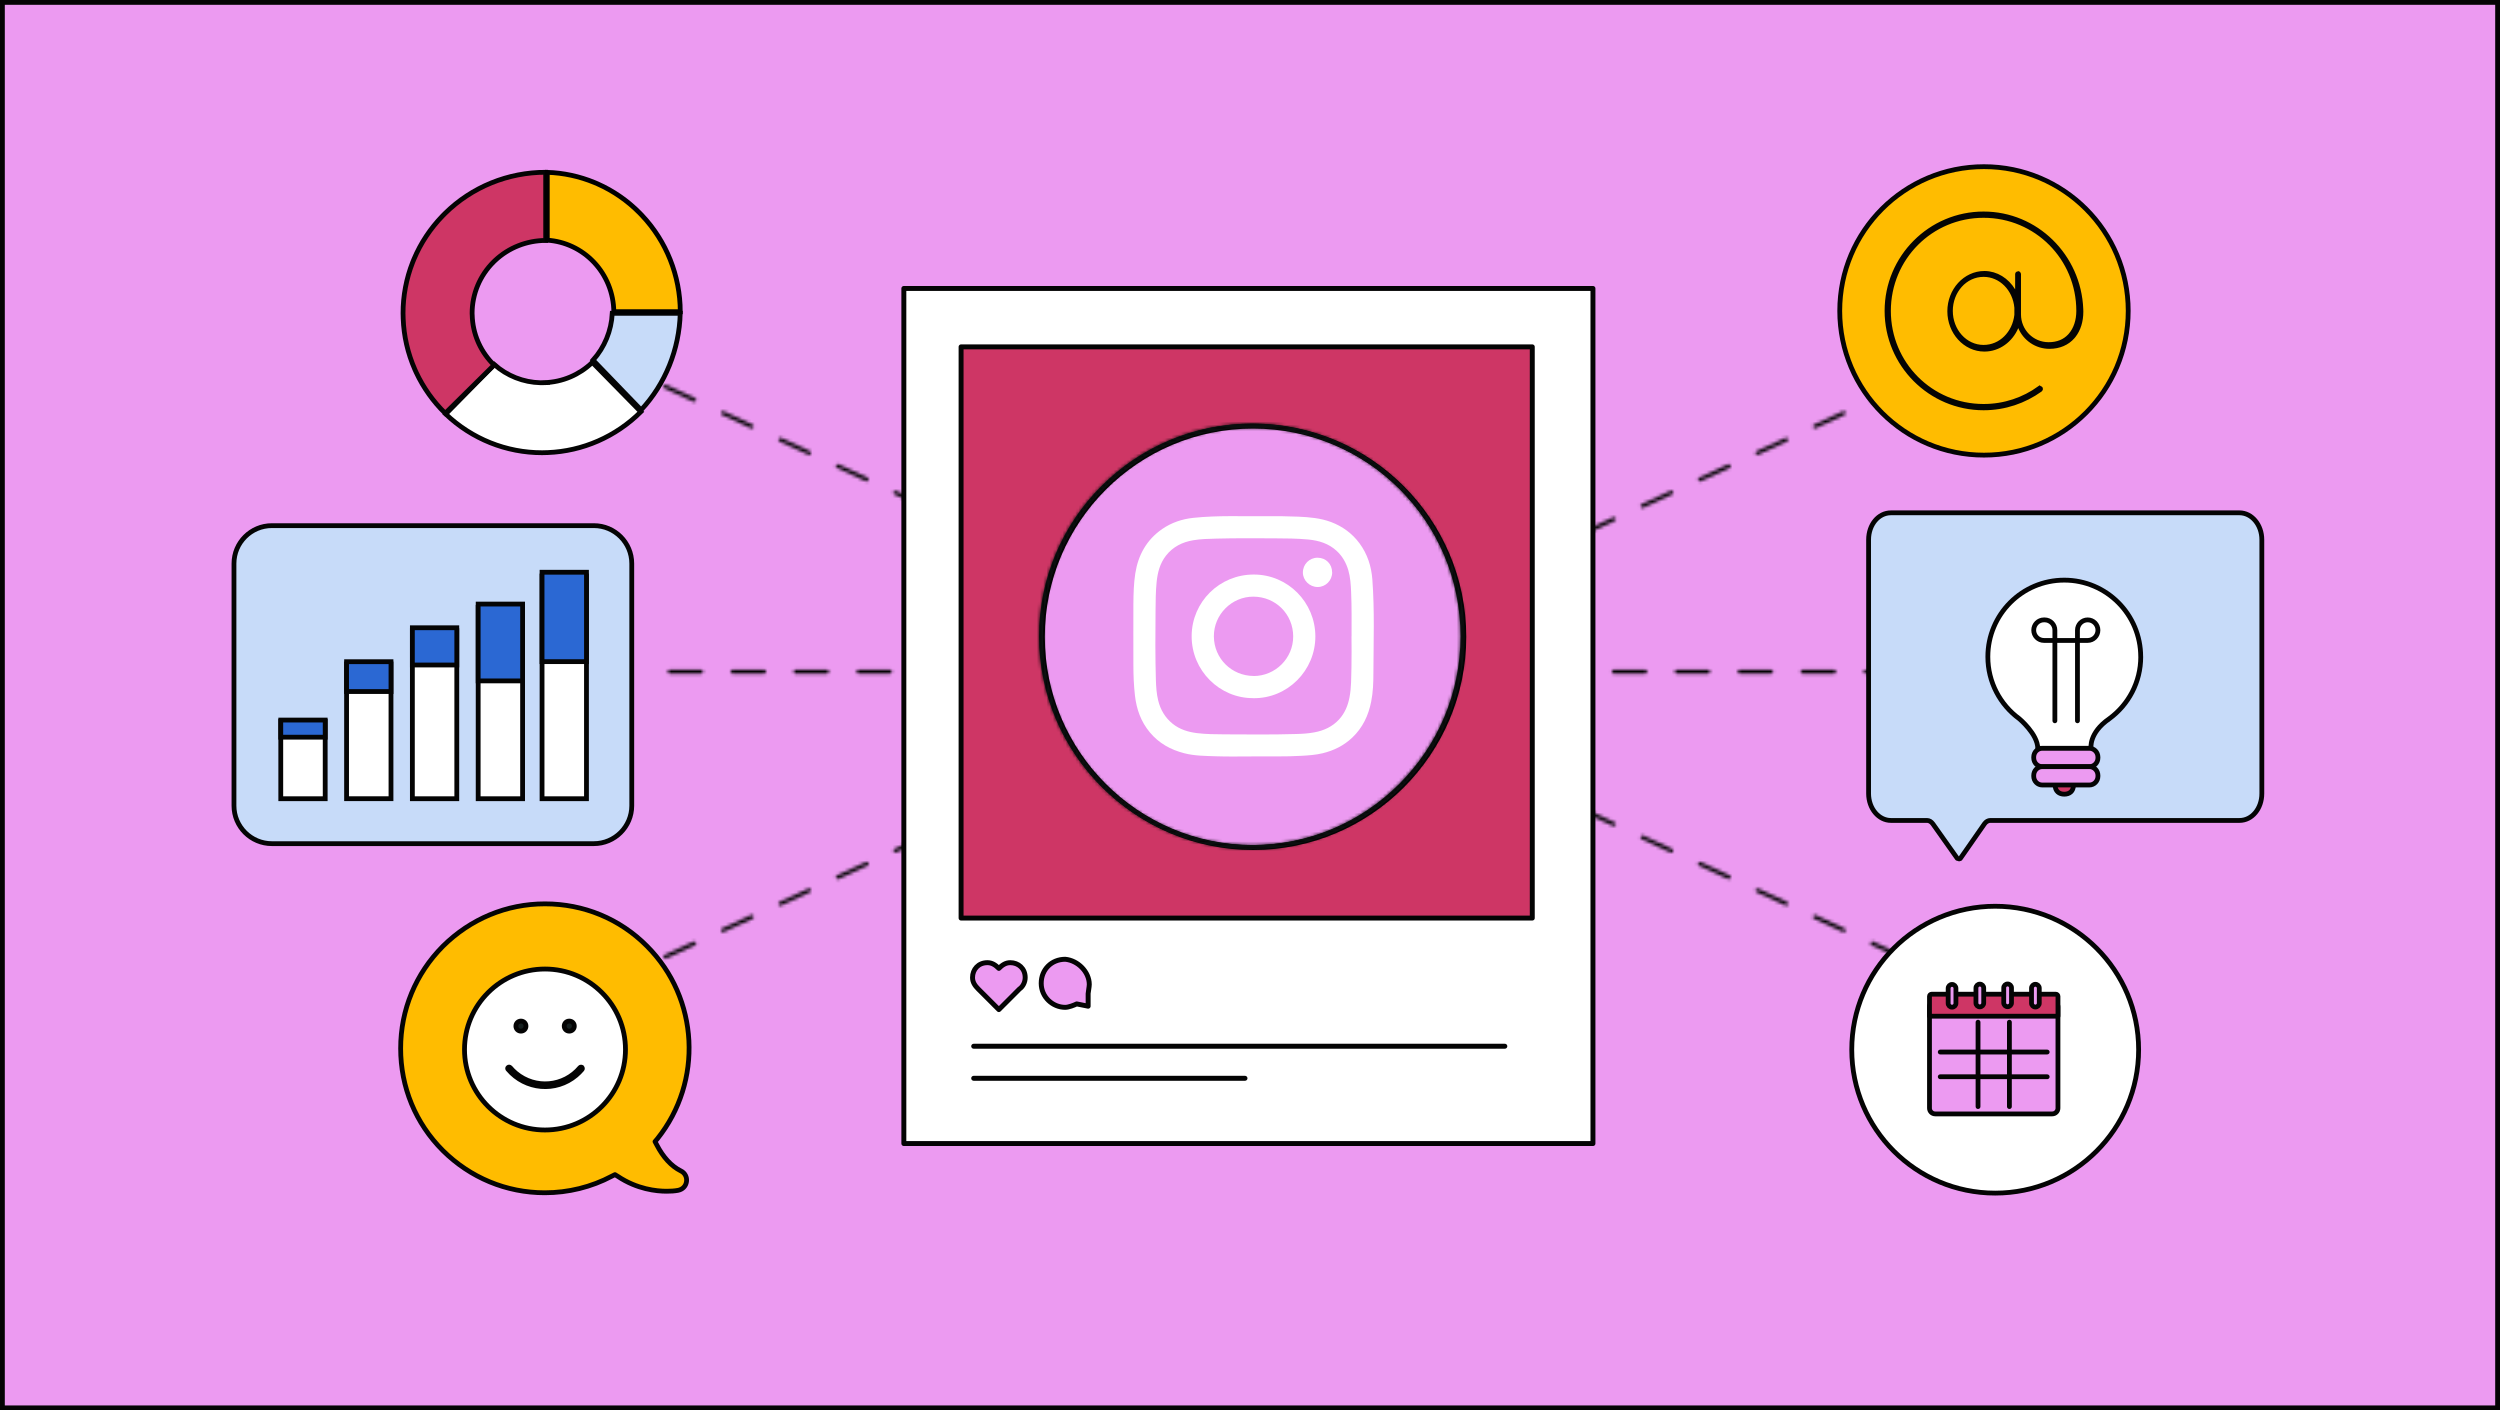 <svg xmlns="http://www.w3.org/2000/svg" width="780" height="440" viewBox="0 0 780 440" fill="none"><rect x="0" y="0" width="780" height="440" fill="#333333" stroke="none"/><g clip-path="url(#clip0_12_81)"><path d="M779.25 0.75V439.25H0.75V0.75H779.25Z" fill="#EC9AF1" stroke="#040404" stroke-width="1.5"></path><path d="M185.27 263.22H84.84C78.3 263.22 73 257.92 73 251.38V175.84C73 169.3 78.3 164 84.84 164H185.27C191.81 164 197.11 169.3 197.11 175.84V251.38C197.11 257.92 191.81 263.22 185.27 263.22Z" fill="#C7DBF9" stroke="#040404" stroke-width="1.5" stroke-miterlimit="10"></path><path d="M101.46 225.07H87.6V249.2H101.46V225.07Z" fill="white" stroke="#040404" stroke-width="1.5" stroke-miterlimit="10"></path><path d="M101.46 224.66H87.6V230H101.46V224.66Z" fill="#2B68D3" stroke="#040404" stroke-width="1.5" stroke-miterlimit="10"></path><path d="M121.99 207.15H108.13V249.19H121.99V207.15Z" fill="white" stroke="#040404" stroke-width="1.5" stroke-miterlimit="10"></path><path d="M121.99 206.45H108.13V215.76H121.99V206.45Z" fill="#2B68D3" stroke="#040404" stroke-width="1.5" stroke-miterlimit="10"></path><path d="M142.52 196.75H128.66V249.2H142.52V196.75Z" fill="white" stroke="#040404" stroke-width="1.5" stroke-miterlimit="10"></path><path d="M142.52 195.86H128.66V207.48H142.52V195.86Z" fill="#2B68D3" stroke="#040404" stroke-width="1.5" stroke-miterlimit="10"></path><path d="M163.05 189.48H149.19V249.2H163.05V189.48Z" fill="white" stroke="#040404" stroke-width="1.5" stroke-miterlimit="10"></path><path d="M163.05 188.47H149.19V212.44H163.05V188.47Z" fill="#2B68D3" stroke="#040404" stroke-width="1.5" stroke-miterlimit="10"></path><path d="M182.98 179.71H169.12V249.2H182.98V179.71Z" fill="white" stroke="#040404" stroke-width="1.5" stroke-miterlimit="10"></path><path d="M182.98 178.54H169.12V206.43H182.98V178.54Z" fill="#2B68D3" stroke="#040404" stroke-width="1.5" stroke-miterlimit="10"></path><mask id="path-13-inside-1_12_81" fill="white"><path d="M591.854 210.185H582.036C581.87 210.185 581.712 210.119 581.594 210.002C581.477 209.885 581.411 209.726 581.411 209.56C581.411 209.394 581.477 209.235 581.594 209.118C581.712 209.001 581.87 208.935 582.036 208.935H591.855C592.02 208.935 592.179 209.001 592.297 209.118C592.414 209.235 592.48 209.394 592.48 209.56C592.48 209.726 592.414 209.885 592.297 210.002C592.179 210.119 592.02 210.185 591.854 210.185ZM572.218 210.185H562.399C562.233 210.185 562.074 210.119 561.957 210.002C561.84 209.885 561.774 209.726 561.774 209.56C561.774 209.394 561.84 209.235 561.957 209.118C562.074 209.001 562.233 208.935 562.399 208.935H572.218C572.383 208.935 572.542 209.001 572.659 209.118C572.777 209.235 572.843 209.394 572.843 209.56C572.843 209.726 572.777 209.885 572.659 210.002C572.542 210.119 572.383 210.185 572.218 210.185ZM552.581 210.185H542.762C542.597 210.185 542.438 210.119 542.32 210.002C542.203 209.885 542.137 209.726 542.137 209.56C542.137 209.394 542.203 209.235 542.32 209.118C542.438 209.001 542.597 208.935 542.762 208.935H552.581C552.747 208.935 552.906 209.001 553.023 209.118C553.14 209.235 553.206 209.394 553.206 209.56C553.206 209.726 553.14 209.885 553.023 210.002C552.906 210.119 552.747 210.185 552.581 210.185ZM532.944 210.185H523.126C522.96 210.185 522.802 210.119 522.684 210.002C522.567 209.885 522.501 209.726 522.501 209.56C522.501 209.394 522.567 209.235 522.684 209.118C522.802 209.001 522.96 208.935 523.126 208.935H532.945C533.11 208.935 533.269 209.001 533.387 209.118C533.504 209.235 533.57 209.394 533.57 209.56C533.57 209.726 533.504 209.885 533.387 210.002C533.269 210.119 533.11 210.185 532.944 210.185ZM513.307 210.185H503.489C503.323 210.185 503.164 210.119 503.047 210.002C502.93 209.885 502.864 209.726 502.864 209.56C502.864 209.394 502.93 209.235 503.047 209.118C503.164 209.001 503.323 208.935 503.489 208.935H513.307C513.473 208.935 513.632 209.001 513.749 209.118C513.866 209.235 513.932 209.394 513.932 209.56C513.932 209.726 513.866 209.885 513.749 210.002C513.632 210.119 513.473 210.185 513.307 210.185ZM493.671 210.185H483.852C483.687 210.185 483.528 210.119 483.41 210.002C483.293 209.885 483.227 209.726 483.227 209.56C483.227 209.394 483.293 209.235 483.41 209.118C483.528 209.001 483.687 208.935 483.852 208.935H493.671C493.836 208.935 493.995 209.001 494.113 209.118C494.23 209.235 494.296 209.394 494.296 209.56C494.296 209.726 494.23 209.885 494.113 210.002C493.995 210.119 493.836 210.185 493.671 210.185ZM474.034 210.185H464.216C464.05 210.185 463.891 210.119 463.774 210.002C463.656 209.885 463.591 209.726 463.591 209.56C463.591 209.394 463.656 209.235 463.774 209.118C463.891 209.001 464.05 208.935 464.216 208.935H474.034C474.2 208.935 474.359 209.001 474.476 209.118C474.593 209.235 474.659 209.394 474.659 209.56C474.659 209.726 474.593 209.885 474.476 210.002C474.359 210.119 474.2 210.185 474.034 210.185ZM454.397 210.185H444.579C444.413 210.185 444.254 210.119 444.137 210.002C444.02 209.885 443.954 209.726 443.954 209.56C443.954 209.394 444.02 209.235 444.137 209.118C444.254 209.001 444.413 208.935 444.579 208.935H454.397C454.563 208.935 454.722 209.001 454.839 209.118C454.956 209.235 455.022 209.394 455.022 209.56C455.022 209.726 454.956 209.885 454.839 210.002C454.722 210.119 454.563 210.185 454.397 210.185ZM434.761 210.185H424.942C424.776 210.185 424.617 210.119 424.5 210.002C424.383 209.885 424.317 209.726 424.317 209.56C424.317 209.394 424.383 209.235 424.5 209.118C424.617 209.001 424.776 208.935 424.942 208.935H434.761C434.926 208.935 435.085 209.001 435.202 209.118C435.32 209.235 435.386 209.394 435.386 209.56C435.386 209.726 435.32 209.885 435.202 210.002C435.085 210.119 434.926 210.185 434.761 210.185ZM415.124 210.185H405.305C405.14 210.185 404.981 210.119 404.863 210.002C404.746 209.885 404.68 209.726 404.68 209.56C404.68 209.394 404.746 209.235 404.863 209.118C404.981 209.001 405.14 208.935 405.305 208.935H415.124C415.289 208.935 415.448 209.001 415.566 209.118C415.683 209.235 415.749 209.394 415.749 209.56C415.749 209.726 415.683 209.885 415.566 210.002C415.448 210.119 415.289 210.185 415.124 210.185ZM395.487 210.185H385.669C385.503 210.185 385.344 210.119 385.227 210.002C385.11 209.885 385.044 209.726 385.044 209.56C385.044 209.394 385.11 209.235 385.227 209.118C385.344 209.001 385.503 208.935 385.669 208.935H395.487C395.653 208.935 395.812 209.001 395.929 209.118C396.046 209.235 396.112 209.394 396.112 209.56C396.112 209.726 396.046 209.885 395.929 210.002C395.812 210.119 395.653 210.185 395.487 210.185ZM375.85 210.185H366.032C365.866 210.185 365.707 210.119 365.59 210.002C365.473 209.885 365.407 209.726 365.407 209.56C365.407 209.394 365.473 209.235 365.59 209.118C365.707 209.001 365.866 208.935 366.032 208.935H375.85C376.016 208.935 376.175 209.001 376.292 209.118C376.409 209.235 376.475 209.394 376.475 209.56C376.475 209.726 376.409 209.885 376.292 210.002C376.175 210.119 376.016 210.185 375.85 210.185ZM356.214 210.185H346.395C346.229 210.185 346.07 210.119 345.953 210.002C345.836 209.885 345.77 209.726 345.77 209.56C345.77 209.394 345.836 209.235 345.953 209.118C346.07 209.001 346.229 208.935 346.395 208.935H356.214C356.379 208.935 356.538 209.001 356.656 209.118C356.773 209.235 356.839 209.394 356.839 209.56C356.839 209.726 356.773 209.885 356.656 210.002C356.538 210.119 356.379 210.185 356.214 210.185ZM336.577 210.185H326.759C326.593 210.185 326.434 210.119 326.317 210.002C326.199 209.885 326.134 209.726 326.134 209.56C326.134 209.394 326.199 209.235 326.317 209.118C326.434 209.001 326.593 208.935 326.759 208.935H336.577C336.743 208.935 336.902 209.001 337.019 209.118C337.136 209.235 337.202 209.394 337.202 209.56C337.202 209.726 337.136 209.885 337.019 210.002C336.902 210.119 336.743 210.185 336.577 210.185ZM316.94 210.185H307.122C306.956 210.185 306.797 210.119 306.68 210.002C306.563 209.885 306.497 209.726 306.497 209.56C306.497 209.394 306.563 209.235 306.68 209.118C306.797 209.001 306.956 208.935 307.122 208.935H316.94C317.106 208.935 317.265 209.001 317.382 209.118C317.499 209.235 317.565 209.394 317.565 209.56C317.565 209.726 317.499 209.885 317.382 210.002C317.265 210.119 317.106 210.185 316.94 210.185ZM297.303 210.185H287.485C287.319 210.185 287.16 210.119 287.043 210.002C286.926 209.885 286.86 209.726 286.86 209.56C286.86 209.394 286.926 209.235 287.043 209.118C287.16 209.001 287.319 208.935 287.485 208.935H297.303C297.469 208.935 297.628 209.001 297.745 209.118C297.863 209.235 297.928 209.394 297.928 209.56C297.928 209.726 297.863 209.885 297.745 210.002C297.628 210.119 297.469 210.185 297.303 210.185ZM277.667 210.185H267.848C267.683 210.185 267.524 210.119 267.406 210.002C267.289 209.885 267.223 209.726 267.223 209.56C267.223 209.394 267.289 209.235 267.406 209.118C267.524 209.001 267.683 208.935 267.848 208.935H277.667C277.832 208.935 277.991 209.001 278.109 209.118C278.226 209.235 278.292 209.394 278.292 209.56C278.292 209.726 278.226 209.885 278.109 210.002C277.991 210.119 277.832 210.185 277.667 210.185ZM258.03 210.185H248.212C248.046 210.185 247.887 210.119 247.77 210.002C247.652 209.885 247.587 209.726 247.587 209.56C247.587 209.394 247.652 209.235 247.77 209.118C247.887 209.001 248.046 208.935 248.212 208.935H258.03C258.196 208.935 258.355 209.001 258.472 209.118C258.589 209.235 258.655 209.394 258.655 209.56C258.655 209.726 258.589 209.885 258.472 210.002C258.355 210.119 258.196 210.185 258.03 210.185ZM238.393 210.185H228.575C228.409 210.185 228.25 210.119 228.133 210.002C228.016 209.885 227.95 209.726 227.95 209.56C227.95 209.394 228.016 209.235 228.133 209.118C228.25 209.001 228.409 208.935 228.575 208.935H238.393C238.559 208.935 238.718 209.001 238.835 209.118C238.952 209.235 239.018 209.394 239.018 209.56C239.018 209.726 238.952 209.885 238.835 210.002C238.718 210.119 238.559 210.185 238.393 210.185ZM218.757 210.185H208.938C208.772 210.185 208.613 210.119 208.496 210.002C208.379 209.885 208.313 209.726 208.313 209.56C208.313 209.394 208.379 209.235 208.496 209.118C208.613 209.001 208.772 208.935 208.938 208.935H218.756C218.922 208.935 219.081 209.001 219.198 209.118C219.315 209.235 219.381 209.394 219.381 209.56C219.381 209.726 219.315 209.885 219.198 210.002C219.081 210.119 218.922 210.185 218.757 210.185Z"></path></mask><path d="M591.854 210.185H582.036C581.87 210.185 581.712 210.119 581.594 210.002C581.477 209.885 581.411 209.726 581.411 209.56C581.411 209.394 581.477 209.235 581.594 209.118C581.712 209.001 581.87 208.935 582.036 208.935H591.855C592.02 208.935 592.179 209.001 592.297 209.118C592.414 209.235 592.48 209.394 592.48 209.56C592.48 209.726 592.414 209.885 592.297 210.002C592.179 210.119 592.02 210.185 591.854 210.185ZM572.218 210.185H562.399C562.233 210.185 562.074 210.119 561.957 210.002C561.84 209.885 561.774 209.726 561.774 209.56C561.774 209.394 561.84 209.235 561.957 209.118C562.074 209.001 562.233 208.935 562.399 208.935H572.218C572.383 208.935 572.542 209.001 572.659 209.118C572.777 209.235 572.843 209.394 572.843 209.56C572.843 209.726 572.777 209.885 572.659 210.002C572.542 210.119 572.383 210.185 572.218 210.185ZM552.581 210.185H542.762C542.597 210.185 542.438 210.119 542.32 210.002C542.203 209.885 542.137 209.726 542.137 209.56C542.137 209.394 542.203 209.235 542.32 209.118C542.438 209.001 542.597 208.935 542.762 208.935H552.581C552.747 208.935 552.906 209.001 553.023 209.118C553.14 209.235 553.206 209.394 553.206 209.56C553.206 209.726 553.14 209.885 553.023 210.002C552.906 210.119 552.747 210.185 552.581 210.185ZM532.944 210.185H523.126C522.96 210.185 522.802 210.119 522.684 210.002C522.567 209.885 522.501 209.726 522.501 209.56C522.501 209.394 522.567 209.235 522.684 209.118C522.802 209.001 522.96 208.935 523.126 208.935H532.945C533.11 208.935 533.269 209.001 533.387 209.118C533.504 209.235 533.57 209.394 533.57 209.56C533.57 209.726 533.504 209.885 533.387 210.002C533.269 210.119 533.11 210.185 532.944 210.185ZM513.307 210.185H503.489C503.323 210.185 503.164 210.119 503.047 210.002C502.93 209.885 502.864 209.726 502.864 209.56C502.864 209.394 502.93 209.235 503.047 209.118C503.164 209.001 503.323 208.935 503.489 208.935H513.307C513.473 208.935 513.632 209.001 513.749 209.118C513.866 209.235 513.932 209.394 513.932 209.56C513.932 209.726 513.866 209.885 513.749 210.002C513.632 210.119 513.473 210.185 513.307 210.185ZM493.671 210.185H483.852C483.687 210.185 483.528 210.119 483.41 210.002C483.293 209.885 483.227 209.726 483.227 209.56C483.227 209.394 483.293 209.235 483.41 209.118C483.528 209.001 483.687 208.935 483.852 208.935H493.671C493.836 208.935 493.995 209.001 494.113 209.118C494.23 209.235 494.296 209.394 494.296 209.56C494.296 209.726 494.23 209.885 494.113 210.002C493.995 210.119 493.836 210.185 493.671 210.185ZM474.034 210.185H464.216C464.05 210.185 463.891 210.119 463.774 210.002C463.656 209.885 463.591 209.726 463.591 209.56C463.591 209.394 463.656 209.235 463.774 209.118C463.891 209.001 464.05 208.935 464.216 208.935H474.034C474.2 208.935 474.359 209.001 474.476 209.118C474.593 209.235 474.659 209.394 474.659 209.56C474.659 209.726 474.593 209.885 474.476 210.002C474.359 210.119 474.2 210.185 474.034 210.185ZM454.397 210.185H444.579C444.413 210.185 444.254 210.119 444.137 210.002C444.02 209.885 443.954 209.726 443.954 209.56C443.954 209.394 444.02 209.235 444.137 209.118C444.254 209.001 444.413 208.935 444.579 208.935H454.397C454.563 208.935 454.722 209.001 454.839 209.118C454.956 209.235 455.022 209.394 455.022 209.56C455.022 209.726 454.956 209.885 454.839 210.002C454.722 210.119 454.563 210.185 454.397 210.185ZM434.761 210.185H424.942C424.776 210.185 424.617 210.119 424.5 210.002C424.383 209.885 424.317 209.726 424.317 209.56C424.317 209.394 424.383 209.235 424.5 209.118C424.617 209.001 424.776 208.935 424.942 208.935H434.761C434.926 208.935 435.085 209.001 435.202 209.118C435.32 209.235 435.386 209.394 435.386 209.56C435.386 209.726 435.32 209.885 435.202 210.002C435.085 210.119 434.926 210.185 434.761 210.185ZM415.124 210.185H405.305C405.14 210.185 404.981 210.119 404.863 210.002C404.746 209.885 404.68 209.726 404.68 209.56C404.68 209.394 404.746 209.235 404.863 209.118C404.981 209.001 405.14 208.935 405.305 208.935H415.124C415.289 208.935 415.448 209.001 415.566 209.118C415.683 209.235 415.749 209.394 415.749 209.56C415.749 209.726 415.683 209.885 415.566 210.002C415.448 210.119 415.289 210.185 415.124 210.185ZM395.487 210.185H385.669C385.503 210.185 385.344 210.119 385.227 210.002C385.11 209.885 385.044 209.726 385.044 209.56C385.044 209.394 385.11 209.235 385.227 209.118C385.344 209.001 385.503 208.935 385.669 208.935H395.487C395.653 208.935 395.812 209.001 395.929 209.118C396.046 209.235 396.112 209.394 396.112 209.56C396.112 209.726 396.046 209.885 395.929 210.002C395.812 210.119 395.653 210.185 395.487 210.185ZM375.85 210.185H366.032C365.866 210.185 365.707 210.119 365.59 210.002C365.473 209.885 365.407 209.726 365.407 209.56C365.407 209.394 365.473 209.235 365.59 209.118C365.707 209.001 365.866 208.935 366.032 208.935H375.85C376.016 208.935 376.175 209.001 376.292 209.118C376.409 209.235 376.475 209.394 376.475 209.56C376.475 209.726 376.409 209.885 376.292 210.002C376.175 210.119 376.016 210.185 375.85 210.185ZM356.214 210.185H346.395C346.229 210.185 346.07 210.119 345.953 210.002C345.836 209.885 345.77 209.726 345.77 209.56C345.77 209.394 345.836 209.235 345.953 209.118C346.07 209.001 346.229 208.935 346.395 208.935H356.214C356.379 208.935 356.538 209.001 356.656 209.118C356.773 209.235 356.839 209.394 356.839 209.56C356.839 209.726 356.773 209.885 356.656 210.002C356.538 210.119 356.379 210.185 356.214 210.185ZM336.577 210.185H326.759C326.593 210.185 326.434 210.119 326.317 210.002C326.199 209.885 326.134 209.726 326.134 209.56C326.134 209.394 326.199 209.235 326.317 209.118C326.434 209.001 326.593 208.935 326.759 208.935H336.577C336.743 208.935 336.902 209.001 337.019 209.118C337.136 209.235 337.202 209.394 337.202 209.56C337.202 209.726 337.136 209.885 337.019 210.002C336.902 210.119 336.743 210.185 336.577 210.185ZM316.94 210.185H307.122C306.956 210.185 306.797 210.119 306.68 210.002C306.563 209.885 306.497 209.726 306.497 209.56C306.497 209.394 306.563 209.235 306.68 209.118C306.797 209.001 306.956 208.935 307.122 208.935H316.94C317.106 208.935 317.265 209.001 317.382 209.118C317.499 209.235 317.565 209.394 317.565 209.56C317.565 209.726 317.499 209.885 317.382 210.002C317.265 210.119 317.106 210.185 316.94 210.185ZM297.303 210.185H287.485C287.319 210.185 287.16 210.119 287.043 210.002C286.926 209.885 286.86 209.726 286.86 209.56C286.86 209.394 286.926 209.235 287.043 209.118C287.16 209.001 287.319 208.935 287.485 208.935H297.303C297.469 208.935 297.628 209.001 297.745 209.118C297.863 209.235 297.928 209.394 297.928 209.56C297.928 209.726 297.863 209.885 297.745 210.002C297.628 210.119 297.469 210.185 297.303 210.185ZM277.667 210.185H267.848C267.683 210.185 267.524 210.119 267.406 210.002C267.289 209.885 267.223 209.726 267.223 209.56C267.223 209.394 267.289 209.235 267.406 209.118C267.524 209.001 267.683 208.935 267.848 208.935H277.667C277.832 208.935 277.991 209.001 278.109 209.118C278.226 209.235 278.292 209.394 278.292 209.56C278.292 209.726 278.226 209.885 278.109 210.002C277.991 210.119 277.832 210.185 277.667 210.185ZM258.03 210.185H248.212C248.046 210.185 247.887 210.119 247.77 210.002C247.652 209.885 247.587 209.726 247.587 209.56C247.587 209.394 247.652 209.235 247.77 209.118C247.887 209.001 248.046 208.935 248.212 208.935H258.03C258.196 208.935 258.355 209.001 258.472 209.118C258.589 209.235 258.655 209.394 258.655 209.56C258.655 209.726 258.589 209.885 258.472 210.002C258.355 210.119 258.196 210.185 258.03 210.185ZM238.393 210.185H228.575C228.409 210.185 228.25 210.119 228.133 210.002C228.016 209.885 227.95 209.726 227.95 209.56C227.95 209.394 228.016 209.235 228.133 209.118C228.25 209.001 228.409 208.935 228.575 208.935H238.393C238.559 208.935 238.718 209.001 238.835 209.118C238.952 209.235 239.018 209.394 239.018 209.56C239.018 209.726 238.952 209.885 238.835 210.002C238.718 210.119 238.559 210.185 238.393 210.185ZM218.757 210.185H208.938C208.772 210.185 208.613 210.119 208.496 210.002C208.379 209.885 208.313 209.726 208.313 209.56C208.313 209.394 208.379 209.235 208.496 209.118C208.613 209.001 208.772 208.935 208.938 208.935H218.756C218.922 208.935 219.081 209.001 219.198 209.118C219.315 209.235 219.381 209.394 219.381 209.56C219.381 209.726 219.315 209.885 219.198 210.002C219.081 210.119 218.922 210.185 218.757 210.185Z" stroke="#040404" stroke-width="3" mask="url(#path-13-inside-1_12_81)"></path><mask id="path-14-inside-2_12_81" fill="white"><path d="M593.166 299.119C593.076 299.119 592.987 299.099 592.905 299.061L583.939 294.925C583.864 294.89 583.797 294.842 583.741 294.781C583.686 294.721 583.643 294.65 583.614 294.573C583.586 294.496 583.573 294.415 583.576 294.333C583.579 294.251 583.599 294.17 583.633 294.096C583.667 294.021 583.716 293.954 583.776 293.898C583.837 293.843 583.907 293.799 583.984 293.771C584.061 293.743 584.143 293.73 584.225 293.733C584.307 293.736 584.388 293.755 584.462 293.79L593.428 297.927C593.557 297.986 593.662 298.088 593.726 298.216C593.789 298.343 593.807 298.489 593.777 298.628C593.746 298.767 593.669 298.892 593.558 298.981C593.447 299.07 593.309 299.119 593.166 299.119ZM575.235 290.847C575.144 290.847 575.055 290.827 574.973 290.789L566.007 286.652C565.932 286.618 565.865 286.569 565.809 286.509C565.753 286.449 565.71 286.378 565.681 286.301C565.653 286.224 565.64 286.142 565.643 286.06C565.646 285.978 565.666 285.897 565.7 285.823C565.735 285.748 565.783 285.681 565.844 285.625C565.904 285.569 565.975 285.526 566.052 285.498C566.129 285.469 566.211 285.457 566.293 285.46C566.375 285.463 566.456 285.483 566.53 285.517L575.496 289.654C575.626 289.714 575.731 289.816 575.794 289.943C575.858 290.071 575.876 290.216 575.845 290.356C575.815 290.495 575.737 290.619 575.626 290.709C575.515 290.798 575.377 290.847 575.235 290.847ZM557.302 282.573C557.212 282.573 557.122 282.553 557.04 282.515L548.074 278.379C547.926 278.308 547.811 278.182 547.755 278.027C547.699 277.872 547.706 277.702 547.775 277.552C547.844 277.403 547.969 277.287 548.123 277.229C548.277 277.171 548.448 277.177 548.598 277.244L557.564 281.381C557.693 281.44 557.798 281.542 557.862 281.67C557.925 281.798 557.943 281.943 557.912 282.082C557.882 282.221 557.805 282.346 557.694 282.435C557.583 282.524 557.445 282.573 557.302 282.573ZM539.37 274.301C539.28 274.301 539.191 274.281 539.109 274.243L530.143 270.106C530.068 270.072 530.001 270.023 529.945 269.963C529.889 269.903 529.846 269.832 529.817 269.755C529.789 269.678 529.776 269.596 529.779 269.514C529.782 269.432 529.801 269.351 529.836 269.277C529.87 269.202 529.919 269.135 529.979 269.079C530.04 269.023 530.111 268.98 530.188 268.952C530.265 268.923 530.347 268.911 530.429 268.914C530.511 268.917 530.592 268.937 530.666 268.972L539.632 273.108C539.761 273.168 539.866 273.27 539.93 273.398C539.993 273.525 540.011 273.671 539.98 273.81C539.95 273.949 539.873 274.073 539.762 274.163C539.651 274.252 539.513 274.301 539.37 274.301ZM521.438 266.027C521.347 266.027 521.258 266.008 521.176 265.97L512.21 261.833C512.136 261.798 512.069 261.75 512.013 261.69C511.957 261.629 511.914 261.559 511.886 261.482C511.857 261.405 511.844 261.323 511.848 261.241C511.851 261.159 511.87 261.078 511.905 261.004C511.939 260.929 511.988 260.862 512.048 260.807C512.108 260.751 512.179 260.708 512.256 260.679C512.333 260.651 512.415 260.638 512.497 260.641C512.579 260.644 512.659 260.664 512.734 260.698L521.699 264.835C521.829 264.894 521.934 264.996 521.997 265.124C522.061 265.252 522.079 265.397 522.048 265.536C522.018 265.675 521.94 265.8 521.829 265.889C521.718 265.979 521.58 266.027 521.438 266.027ZM503.506 257.755C503.416 257.755 503.326 257.735 503.244 257.697L494.279 253.56C494.204 253.526 494.137 253.477 494.081 253.417C494.026 253.357 493.982 253.286 493.954 253.209C493.926 253.132 493.913 253.05 493.916 252.968C493.919 252.886 493.939 252.806 493.973 252.731C494.007 252.657 494.056 252.59 494.116 252.534C494.177 252.478 494.247 252.435 494.324 252.407C494.401 252.378 494.483 252.365 494.565 252.369C494.647 252.372 494.728 252.391 494.802 252.426L503.768 256.562C503.897 256.622 504.002 256.724 504.066 256.852C504.129 256.979 504.147 257.125 504.117 257.264C504.086 257.403 504.009 257.528 503.898 257.617C503.787 257.706 503.649 257.755 503.506 257.755ZM485.574 249.481C485.483 249.481 485.394 249.462 485.312 249.424L476.346 245.287C476.197 245.216 476.082 245.09 476.026 244.935C475.97 244.781 475.977 244.61 476.046 244.461C476.115 244.311 476.24 244.195 476.394 244.137C476.549 244.079 476.719 244.085 476.869 244.152L485.835 248.289C485.965 248.349 486.07 248.451 486.133 248.578C486.196 248.706 486.214 248.851 486.184 248.99C486.153 249.129 486.076 249.254 485.965 249.343C485.854 249.432 485.716 249.481 485.574 249.481ZM467.642 241.208C467.551 241.208 467.462 241.188 467.38 241.15L458.414 237.014C458.34 236.98 458.272 236.932 458.217 236.871C458.161 236.811 458.117 236.74 458.089 236.663C458.06 236.586 458.047 236.504 458.05 236.422C458.054 236.34 458.073 236.259 458.107 236.185C458.142 236.11 458.191 236.043 458.251 235.987C458.311 235.932 458.382 235.888 458.459 235.86C458.536 235.832 458.618 235.819 458.7 235.822C458.783 235.826 458.863 235.845 458.938 235.88L467.904 240.015C468.033 240.075 468.138 240.177 468.201 240.305C468.265 240.432 468.283 240.578 468.252 240.717C468.222 240.856 468.145 240.981 468.034 241.07C467.922 241.159 467.784 241.208 467.642 241.208ZM449.709 232.935C449.619 232.935 449.53 232.916 449.448 232.878L440.482 228.741C440.331 228.672 440.214 228.545 440.157 228.39C440.1 228.234 440.107 228.062 440.176 227.912C440.245 227.761 440.372 227.645 440.527 227.587C440.683 227.53 440.855 227.537 441.005 227.606L449.971 231.743C450.1 231.803 450.205 231.905 450.269 232.032C450.332 232.16 450.35 232.305 450.32 232.444C450.289 232.584 450.212 232.708 450.101 232.797C449.99 232.887 449.852 232.935 449.709 232.935ZM431.778 224.662C431.687 224.662 431.598 224.642 431.516 224.604L422.55 220.469C422.4 220.399 422.283 220.273 422.226 220.117C422.168 219.962 422.175 219.79 422.244 219.639C422.314 219.489 422.44 219.372 422.596 219.315C422.751 219.258 422.923 219.264 423.074 219.334L432.039 223.47C432.169 223.529 432.274 223.631 432.337 223.759C432.4 223.886 432.418 224.032 432.388 224.171C432.357 224.31 432.28 224.435 432.169 224.524C432.058 224.613 431.92 224.662 431.778 224.662ZM413.846 216.389C413.756 216.389 413.666 216.37 413.584 216.332L404.617 212.195C404.467 212.126 404.35 211.999 404.293 211.844C404.236 211.688 404.242 211.517 404.312 211.366C404.381 211.216 404.507 211.099 404.663 211.042C404.818 210.984 404.99 210.991 405.141 211.06L414.108 215.197C414.237 215.257 414.342 215.359 414.406 215.486C414.469 215.614 414.487 215.759 414.456 215.899C414.426 216.038 414.349 216.162 414.238 216.252C414.127 216.341 413.988 216.389 413.846 216.389ZM395.913 208.117C395.823 208.117 395.734 208.097 395.652 208.059L386.686 203.922C386.611 203.888 386.544 203.839 386.488 203.779C386.432 203.719 386.389 203.648 386.36 203.571C386.332 203.494 386.319 203.412 386.322 203.33C386.325 203.248 386.344 203.167 386.379 203.092C386.413 203.018 386.462 202.951 386.522 202.895C386.583 202.839 386.654 202.796 386.731 202.768C386.808 202.739 386.89 202.727 386.972 202.73C387.054 202.733 387.135 202.753 387.209 202.787L396.175 206.924C396.304 206.984 396.41 207.086 396.473 207.213C396.536 207.341 396.554 207.486 396.524 207.626C396.493 207.765 396.416 207.889 396.305 207.979C396.194 208.068 396.056 208.117 395.913 208.117ZM377.982 199.844C377.891 199.844 377.802 199.824 377.72 199.786L368.753 195.649C368.604 195.578 368.489 195.452 368.433 195.297C368.377 195.143 368.384 194.972 368.453 194.823C368.522 194.673 368.647 194.557 368.801 194.499C368.955 194.441 369.126 194.447 369.276 194.514L378.243 198.651C378.372 198.711 378.477 198.813 378.541 198.94C378.604 199.068 378.622 199.213 378.591 199.352C378.561 199.491 378.484 199.616 378.373 199.705C378.262 199.794 378.124 199.843 377.982 199.844ZM360.049 191.571C359.959 191.571 359.869 191.551 359.787 191.513L350.822 187.376C350.747 187.342 350.68 187.293 350.624 187.233C350.568 187.173 350.524 187.102 350.496 187.025C350.467 186.948 350.454 186.866 350.458 186.784C350.461 186.702 350.48 186.621 350.515 186.547C350.549 186.472 350.598 186.405 350.658 186.349C350.719 186.293 350.789 186.25 350.866 186.222C350.944 186.193 351.026 186.181 351.108 186.184C351.19 186.187 351.27 186.207 351.345 186.242L360.311 190.378C360.44 190.438 360.545 190.54 360.609 190.668C360.672 190.795 360.69 190.941 360.659 191.08C360.629 191.219 360.552 191.343 360.441 191.433C360.33 191.522 360.191 191.571 360.049 191.571ZM342.117 183.298C342.027 183.298 341.938 183.278 341.856 183.24L332.889 179.103C332.738 179.034 332.622 178.908 332.564 178.752C332.507 178.597 332.514 178.425 332.583 178.274C332.653 178.124 332.779 178.007 332.934 177.95C333.09 177.892 333.262 177.899 333.412 177.969L342.379 182.105C342.509 182.165 342.614 182.267 342.677 182.395C342.741 182.522 342.758 182.668 342.728 182.807C342.697 182.946 342.62 183.07 342.509 183.16C342.398 183.249 342.26 183.298 342.117 183.298ZM324.185 175.025C324.094 175.025 324.005 175.005 323.923 174.967L314.957 170.83C314.883 170.796 314.816 170.747 314.76 170.687C314.704 170.627 314.661 170.556 314.633 170.479C314.604 170.402 314.591 170.32 314.595 170.238C314.598 170.156 314.617 170.076 314.652 170.001C314.686 169.927 314.735 169.86 314.795 169.804C314.855 169.748 314.926 169.705 315.003 169.677C315.08 169.648 315.162 169.635 315.244 169.639C315.326 169.642 315.406 169.661 315.481 169.696L324.447 173.832C324.576 173.892 324.681 173.994 324.744 174.122C324.808 174.249 324.826 174.395 324.795 174.534C324.765 174.673 324.688 174.798 324.577 174.887C324.465 174.976 324.327 175.025 324.185 175.025ZM306.253 166.752C306.163 166.752 306.073 166.732 305.991 166.694L297.025 162.557C296.876 162.487 296.761 162.361 296.705 162.206C296.649 162.051 296.656 161.881 296.725 161.731C296.794 161.582 296.919 161.465 297.073 161.408C297.227 161.35 297.398 161.355 297.548 161.423L306.515 165.559C306.644 165.619 306.749 165.721 306.813 165.849C306.876 165.976 306.894 166.122 306.863 166.261C306.833 166.4 306.756 166.524 306.645 166.614C306.534 166.703 306.396 166.752 306.253 166.752ZM288.32 158.479C288.23 158.479 288.14 158.459 288.058 158.421L279.093 154.285C279.018 154.25 278.951 154.202 278.895 154.141C278.839 154.081 278.795 154.01 278.767 153.933C278.738 153.856 278.725 153.774 278.729 153.692C278.732 153.61 278.751 153.53 278.786 153.455C278.82 153.38 278.869 153.313 278.929 153.257C278.99 153.202 279.06 153.158 279.137 153.13C279.215 153.102 279.297 153.089 279.379 153.092C279.461 153.096 279.541 153.115 279.616 153.15L288.582 157.287C288.711 157.346 288.816 157.448 288.88 157.576C288.943 157.703 288.961 157.849 288.93 157.988C288.9 158.127 288.823 158.252 288.712 158.341C288.601 158.43 288.463 158.479 288.32 158.479ZM270.388 150.206C270.298 150.206 270.209 150.186 270.127 150.148L261.16 146.012C261.085 145.977 261.018 145.929 260.963 145.868C260.907 145.808 260.864 145.737 260.835 145.66C260.807 145.583 260.794 145.502 260.797 145.42C260.801 145.338 260.82 145.257 260.854 145.183C260.889 145.108 260.937 145.041 260.998 144.985C261.058 144.93 261.128 144.886 261.205 144.858C261.282 144.83 261.364 144.817 261.446 144.82C261.528 144.823 261.609 144.842 261.683 144.877L270.65 149.014C270.78 149.073 270.885 149.175 270.948 149.303C271.012 149.43 271.029 149.576 270.999 149.715C270.968 149.854 270.891 149.979 270.78 150.068C270.669 150.157 270.531 150.206 270.388 150.206ZM252.456 141.933C252.366 141.933 252.277 141.913 252.195 141.875L243.228 137.739C243.078 137.67 242.961 137.543 242.904 137.388C242.846 137.232 242.853 137.06 242.923 136.91C242.992 136.759 243.118 136.643 243.274 136.585C243.429 136.528 243.601 136.535 243.752 136.604L252.718 140.741C252.847 140.801 252.952 140.903 253.015 141.03C253.079 141.158 253.097 141.303 253.066 141.442C253.036 141.582 252.959 141.706 252.848 141.795C252.737 141.885 252.599 141.933 252.456 141.933ZM234.525 133.66C234.434 133.66 234.345 133.64 234.263 133.602L225.296 129.466C225.147 129.395 225.032 129.269 224.976 129.114C224.92 128.959 224.927 128.789 224.996 128.639C225.065 128.49 225.19 128.374 225.345 128.316C225.499 128.258 225.669 128.264 225.82 128.331L234.786 132.468C234.916 132.527 235.021 132.63 235.084 132.757C235.147 132.885 235.165 133.03 235.135 133.169C235.104 133.308 235.027 133.433 234.916 133.522C234.805 133.611 234.667 133.66 234.525 133.66ZM216.592 125.387C216.502 125.387 216.412 125.367 216.33 125.33L207.364 121.193C207.29 121.159 207.223 121.11 207.167 121.05C207.111 120.989 207.067 120.919 207.039 120.842C207.01 120.765 206.997 120.683 207 120.6C207.004 120.518 207.023 120.438 207.057 120.363C207.092 120.288 207.141 120.221 207.201 120.166C207.261 120.11 207.332 120.067 207.409 120.038C207.486 120.01 207.568 119.997 207.651 120.001C207.733 120.004 207.813 120.023 207.888 120.058L216.854 124.195C216.983 124.254 217.088 124.356 217.152 124.484C217.215 124.612 217.233 124.757 217.202 124.896C217.172 125.035 217.095 125.16 216.984 125.249C216.873 125.339 216.734 125.387 216.592 125.387Z"></path></mask><path d="M593.166 299.119C593.076 299.119 592.987 299.099 592.905 299.061L583.939 294.925C583.864 294.89 583.797 294.842 583.741 294.781C583.686 294.721 583.643 294.65 583.614 294.573C583.586 294.496 583.573 294.415 583.576 294.333C583.579 294.251 583.599 294.17 583.633 294.096C583.667 294.021 583.716 293.954 583.776 293.898C583.837 293.843 583.907 293.799 583.984 293.771C584.061 293.743 584.143 293.73 584.225 293.733C584.307 293.736 584.388 293.755 584.462 293.79L593.428 297.927C593.557 297.986 593.662 298.088 593.726 298.216C593.789 298.343 593.807 298.489 593.777 298.628C593.746 298.767 593.669 298.892 593.558 298.981C593.447 299.07 593.309 299.119 593.166 299.119ZM575.235 290.847C575.144 290.847 575.055 290.827 574.973 290.789L566.007 286.652C565.932 286.618 565.865 286.569 565.809 286.509C565.753 286.449 565.71 286.378 565.681 286.301C565.653 286.224 565.64 286.142 565.643 286.06C565.646 285.978 565.666 285.897 565.7 285.823C565.735 285.748 565.783 285.681 565.844 285.625C565.904 285.569 565.975 285.526 566.052 285.498C566.129 285.469 566.211 285.457 566.293 285.46C566.375 285.463 566.456 285.483 566.53 285.517L575.496 289.654C575.626 289.714 575.731 289.816 575.794 289.943C575.858 290.071 575.876 290.216 575.845 290.356C575.815 290.495 575.737 290.619 575.626 290.709C575.515 290.798 575.377 290.847 575.235 290.847ZM557.302 282.573C557.212 282.573 557.122 282.553 557.04 282.515L548.074 278.379C547.926 278.308 547.811 278.182 547.755 278.027C547.699 277.872 547.706 277.702 547.775 277.552C547.844 277.403 547.969 277.287 548.123 277.229C548.277 277.171 548.448 277.177 548.598 277.244L557.564 281.381C557.693 281.44 557.798 281.542 557.862 281.67C557.925 281.798 557.943 281.943 557.912 282.082C557.882 282.221 557.805 282.346 557.694 282.435C557.583 282.524 557.445 282.573 557.302 282.573ZM539.37 274.301C539.28 274.301 539.191 274.281 539.109 274.243L530.143 270.106C530.068 270.072 530.001 270.023 529.945 269.963C529.889 269.903 529.846 269.832 529.817 269.755C529.789 269.678 529.776 269.596 529.779 269.514C529.782 269.432 529.801 269.351 529.836 269.277C529.87 269.202 529.919 269.135 529.979 269.079C530.04 269.023 530.111 268.98 530.188 268.952C530.265 268.923 530.347 268.911 530.429 268.914C530.511 268.917 530.592 268.937 530.666 268.972L539.632 273.108C539.761 273.168 539.866 273.27 539.93 273.398C539.993 273.525 540.011 273.671 539.98 273.81C539.95 273.949 539.873 274.073 539.762 274.163C539.651 274.252 539.513 274.301 539.37 274.301ZM521.438 266.027C521.347 266.027 521.258 266.008 521.176 265.97L512.21 261.833C512.136 261.798 512.069 261.75 512.013 261.69C511.957 261.629 511.914 261.559 511.886 261.482C511.857 261.405 511.844 261.323 511.848 261.241C511.851 261.159 511.87 261.078 511.905 261.004C511.939 260.929 511.988 260.862 512.048 260.807C512.108 260.751 512.179 260.708 512.256 260.679C512.333 260.651 512.415 260.638 512.497 260.641C512.579 260.644 512.659 260.664 512.734 260.698L521.699 264.835C521.829 264.894 521.934 264.996 521.997 265.124C522.061 265.252 522.079 265.397 522.048 265.536C522.018 265.675 521.94 265.8 521.829 265.889C521.718 265.979 521.58 266.027 521.438 266.027ZM503.506 257.755C503.416 257.755 503.326 257.735 503.244 257.697L494.279 253.56C494.204 253.526 494.137 253.477 494.081 253.417C494.026 253.357 493.982 253.286 493.954 253.209C493.926 253.132 493.913 253.05 493.916 252.968C493.919 252.886 493.939 252.806 493.973 252.731C494.007 252.657 494.056 252.59 494.116 252.534C494.177 252.478 494.247 252.435 494.324 252.407C494.401 252.378 494.483 252.365 494.565 252.369C494.647 252.372 494.728 252.391 494.802 252.426L503.768 256.562C503.897 256.622 504.002 256.724 504.066 256.852C504.129 256.979 504.147 257.125 504.117 257.264C504.086 257.403 504.009 257.528 503.898 257.617C503.787 257.706 503.649 257.755 503.506 257.755ZM485.574 249.481C485.483 249.481 485.394 249.462 485.312 249.424L476.346 245.287C476.197 245.216 476.082 245.09 476.026 244.935C475.97 244.781 475.977 244.61 476.046 244.461C476.115 244.311 476.24 244.195 476.394 244.137C476.549 244.079 476.719 244.085 476.869 244.152L485.835 248.289C485.965 248.349 486.07 248.451 486.133 248.578C486.196 248.706 486.214 248.851 486.184 248.99C486.153 249.129 486.076 249.254 485.965 249.343C485.854 249.432 485.716 249.481 485.574 249.481ZM467.642 241.208C467.551 241.208 467.462 241.188 467.38 241.15L458.414 237.014C458.34 236.98 458.272 236.932 458.217 236.871C458.161 236.811 458.117 236.74 458.089 236.663C458.06 236.586 458.047 236.504 458.05 236.422C458.054 236.34 458.073 236.259 458.107 236.185C458.142 236.11 458.191 236.043 458.251 235.987C458.311 235.932 458.382 235.888 458.459 235.86C458.536 235.832 458.618 235.819 458.7 235.822C458.783 235.826 458.863 235.845 458.938 235.88L467.904 240.015C468.033 240.075 468.138 240.177 468.201 240.305C468.265 240.432 468.283 240.578 468.252 240.717C468.222 240.856 468.145 240.981 468.034 241.07C467.922 241.159 467.784 241.208 467.642 241.208ZM449.709 232.935C449.619 232.935 449.53 232.916 449.448 232.878L440.482 228.741C440.331 228.672 440.214 228.545 440.157 228.39C440.1 228.234 440.107 228.062 440.176 227.912C440.245 227.761 440.372 227.645 440.527 227.587C440.683 227.53 440.855 227.537 441.005 227.606L449.971 231.743C450.1 231.803 450.205 231.905 450.269 232.032C450.332 232.16 450.35 232.305 450.32 232.444C450.289 232.584 450.212 232.708 450.101 232.797C449.99 232.887 449.852 232.935 449.709 232.935ZM431.778 224.662C431.687 224.662 431.598 224.642 431.516 224.604L422.55 220.469C422.4 220.399 422.283 220.273 422.226 220.117C422.168 219.962 422.175 219.79 422.244 219.639C422.314 219.489 422.44 219.372 422.596 219.315C422.751 219.258 422.923 219.264 423.074 219.334L432.039 223.47C432.169 223.529 432.274 223.631 432.337 223.759C432.4 223.886 432.418 224.032 432.388 224.171C432.357 224.31 432.28 224.435 432.169 224.524C432.058 224.613 431.92 224.662 431.778 224.662ZM413.846 216.389C413.756 216.389 413.666 216.37 413.584 216.332L404.617 212.195C404.467 212.126 404.35 211.999 404.293 211.844C404.236 211.688 404.242 211.517 404.312 211.366C404.381 211.216 404.507 211.099 404.663 211.042C404.818 210.984 404.99 210.991 405.141 211.06L414.108 215.197C414.237 215.257 414.342 215.359 414.406 215.486C414.469 215.614 414.487 215.759 414.456 215.899C414.426 216.038 414.349 216.162 414.238 216.252C414.127 216.341 413.988 216.389 413.846 216.389ZM395.913 208.117C395.823 208.117 395.734 208.097 395.652 208.059L386.686 203.922C386.611 203.888 386.544 203.839 386.488 203.779C386.432 203.719 386.389 203.648 386.36 203.571C386.332 203.494 386.319 203.412 386.322 203.33C386.325 203.248 386.344 203.167 386.379 203.092C386.413 203.018 386.462 202.951 386.522 202.895C386.583 202.839 386.654 202.796 386.731 202.768C386.808 202.739 386.89 202.727 386.972 202.73C387.054 202.733 387.135 202.753 387.209 202.787L396.175 206.924C396.304 206.984 396.41 207.086 396.473 207.213C396.536 207.341 396.554 207.486 396.524 207.626C396.493 207.765 396.416 207.889 396.305 207.979C396.194 208.068 396.056 208.117 395.913 208.117ZM377.982 199.844C377.891 199.844 377.802 199.824 377.72 199.786L368.753 195.649C368.604 195.578 368.489 195.452 368.433 195.297C368.377 195.143 368.384 194.972 368.453 194.823C368.522 194.673 368.647 194.557 368.801 194.499C368.955 194.441 369.126 194.447 369.276 194.514L378.243 198.651C378.372 198.711 378.477 198.813 378.541 198.94C378.604 199.068 378.622 199.213 378.591 199.352C378.561 199.491 378.484 199.616 378.373 199.705C378.262 199.794 378.124 199.843 377.982 199.844ZM360.049 191.571C359.959 191.571 359.869 191.551 359.787 191.513L350.822 187.376C350.747 187.342 350.68 187.293 350.624 187.233C350.568 187.173 350.524 187.102 350.496 187.025C350.467 186.948 350.454 186.866 350.458 186.784C350.461 186.702 350.48 186.621 350.515 186.547C350.549 186.472 350.598 186.405 350.658 186.349C350.719 186.293 350.789 186.25 350.866 186.222C350.944 186.193 351.026 186.181 351.108 186.184C351.19 186.187 351.27 186.207 351.345 186.242L360.311 190.378C360.44 190.438 360.545 190.54 360.609 190.668C360.672 190.795 360.69 190.941 360.659 191.08C360.629 191.219 360.552 191.343 360.441 191.433C360.33 191.522 360.191 191.571 360.049 191.571ZM342.117 183.298C342.027 183.298 341.938 183.278 341.856 183.24L332.889 179.103C332.738 179.034 332.622 178.908 332.564 178.752C332.507 178.597 332.514 178.425 332.583 178.274C332.653 178.124 332.779 178.007 332.934 177.95C333.09 177.892 333.262 177.899 333.412 177.969L342.379 182.105C342.509 182.165 342.614 182.267 342.677 182.395C342.741 182.522 342.758 182.668 342.728 182.807C342.697 182.946 342.62 183.07 342.509 183.16C342.398 183.249 342.26 183.298 342.117 183.298ZM324.185 175.025C324.094 175.025 324.005 175.005 323.923 174.967L314.957 170.83C314.883 170.796 314.816 170.747 314.76 170.687C314.704 170.627 314.661 170.556 314.633 170.479C314.604 170.402 314.591 170.32 314.595 170.238C314.598 170.156 314.617 170.076 314.652 170.001C314.686 169.927 314.735 169.86 314.795 169.804C314.855 169.748 314.926 169.705 315.003 169.677C315.08 169.648 315.162 169.635 315.244 169.639C315.326 169.642 315.406 169.661 315.481 169.696L324.447 173.832C324.576 173.892 324.681 173.994 324.744 174.122C324.808 174.249 324.826 174.395 324.795 174.534C324.765 174.673 324.688 174.798 324.577 174.887C324.465 174.976 324.327 175.025 324.185 175.025ZM306.253 166.752C306.163 166.752 306.073 166.732 305.991 166.694L297.025 162.557C296.876 162.487 296.761 162.361 296.705 162.206C296.649 162.051 296.656 161.881 296.725 161.731C296.794 161.582 296.919 161.465 297.073 161.408C297.227 161.35 297.398 161.355 297.548 161.423L306.515 165.559C306.644 165.619 306.749 165.721 306.813 165.849C306.876 165.976 306.894 166.122 306.863 166.261C306.833 166.4 306.756 166.524 306.645 166.614C306.534 166.703 306.396 166.752 306.253 166.752ZM288.32 158.479C288.23 158.479 288.14 158.459 288.058 158.421L279.093 154.285C279.018 154.25 278.951 154.202 278.895 154.141C278.839 154.081 278.795 154.01 278.767 153.933C278.738 153.856 278.725 153.774 278.729 153.692C278.732 153.61 278.751 153.53 278.786 153.455C278.82 153.38 278.869 153.313 278.929 153.257C278.99 153.202 279.06 153.158 279.137 153.13C279.215 153.102 279.297 153.089 279.379 153.092C279.461 153.096 279.541 153.115 279.616 153.15L288.582 157.287C288.711 157.346 288.816 157.448 288.88 157.576C288.943 157.703 288.961 157.849 288.93 157.988C288.9 158.127 288.823 158.252 288.712 158.341C288.601 158.43 288.463 158.479 288.32 158.479ZM270.388 150.206C270.298 150.206 270.209 150.186 270.127 150.148L261.16 146.012C261.085 145.977 261.018 145.929 260.963 145.868C260.907 145.808 260.864 145.737 260.835 145.66C260.807 145.583 260.794 145.502 260.797 145.42C260.801 145.338 260.82 145.257 260.854 145.183C260.889 145.108 260.937 145.041 260.998 144.985C261.058 144.93 261.128 144.886 261.205 144.858C261.282 144.83 261.364 144.817 261.446 144.82C261.528 144.823 261.609 144.842 261.683 144.877L270.65 149.014C270.78 149.073 270.885 149.175 270.948 149.303C271.012 149.43 271.029 149.576 270.999 149.715C270.968 149.854 270.891 149.979 270.78 150.068C270.669 150.157 270.531 150.206 270.388 150.206ZM252.456 141.933C252.366 141.933 252.277 141.913 252.195 141.875L243.228 137.739C243.078 137.67 242.961 137.543 242.904 137.388C242.846 137.232 242.853 137.06 242.923 136.91C242.992 136.759 243.118 136.643 243.274 136.585C243.429 136.528 243.601 136.535 243.752 136.604L252.718 140.741C252.847 140.801 252.952 140.903 253.015 141.03C253.079 141.158 253.097 141.303 253.066 141.442C253.036 141.582 252.959 141.706 252.848 141.795C252.737 141.885 252.599 141.933 252.456 141.933ZM234.525 133.66C234.434 133.66 234.345 133.64 234.263 133.602L225.296 129.466C225.147 129.395 225.032 129.269 224.976 129.114C224.92 128.959 224.927 128.789 224.996 128.639C225.065 128.49 225.19 128.374 225.345 128.316C225.499 128.258 225.669 128.264 225.82 128.331L234.786 132.468C234.916 132.527 235.021 132.63 235.084 132.757C235.147 132.885 235.165 133.03 235.135 133.169C235.104 133.308 235.027 133.433 234.916 133.522C234.805 133.611 234.667 133.66 234.525 133.66ZM216.592 125.387C216.502 125.387 216.412 125.367 216.33 125.33L207.364 121.193C207.29 121.159 207.223 121.11 207.167 121.05C207.111 120.989 207.067 120.919 207.039 120.842C207.01 120.765 206.997 120.683 207 120.6C207.004 120.518 207.023 120.438 207.057 120.363C207.092 120.288 207.141 120.221 207.201 120.166C207.261 120.11 207.332 120.067 207.409 120.038C207.486 120.01 207.568 119.997 207.651 120.001C207.733 120.004 207.813 120.023 207.888 120.058L216.854 124.195C216.983 124.254 217.088 124.356 217.152 124.484C217.215 124.612 217.233 124.757 217.202 124.896C217.172 125.035 217.095 125.16 216.984 125.249C216.873 125.339 216.734 125.387 216.592 125.387Z" stroke="#040404" stroke-width="3" mask="url(#path-14-inside-2_12_81)"></path><mask id="path-15-inside-3_12_81" fill="white"><path d="M207.627 299.119C207.484 299.119 207.346 299.07 207.235 298.981C207.124 298.892 207.047 298.767 207.016 298.628C206.986 298.489 207.004 298.344 207.067 298.216C207.13 298.088 207.236 297.986 207.365 297.927L216.331 293.79C216.481 293.721 216.653 293.714 216.809 293.771C216.964 293.828 217.09 293.945 217.16 294.096C217.229 294.246 217.236 294.418 217.179 294.574C217.121 294.729 217.005 294.855 216.854 294.925L207.888 299.061C207.806 299.099 207.717 299.119 207.627 299.119ZM225.558 290.847C225.416 290.847 225.278 290.798 225.167 290.709C225.056 290.619 224.978 290.495 224.948 290.356C224.917 290.217 224.935 290.071 224.999 289.944C225.062 289.816 225.167 289.714 225.297 289.654L234.262 285.518C234.337 285.483 234.418 285.463 234.5 285.46C234.582 285.457 234.664 285.469 234.741 285.498C234.818 285.526 234.889 285.569 234.949 285.625C235.01 285.681 235.058 285.748 235.093 285.823C235.127 285.897 235.147 285.978 235.15 286.06C235.153 286.142 235.14 286.224 235.111 286.301C235.083 286.378 235.039 286.449 234.984 286.509C234.928 286.569 234.86 286.618 234.786 286.652L225.82 290.789C225.738 290.827 225.649 290.847 225.558 290.847ZM243.491 282.573C243.348 282.573 243.21 282.525 243.099 282.435C242.988 282.346 242.911 282.221 242.88 282.082C242.85 281.943 242.868 281.798 242.931 281.67C242.995 281.542 243.1 281.44 243.229 281.381L252.195 277.244C252.345 277.177 252.516 277.171 252.67 277.229C252.824 277.287 252.949 277.403 253.018 277.552C253.087 277.702 253.094 277.873 253.038 278.027C252.982 278.182 252.867 278.308 252.718 278.379L243.753 282.516C243.671 282.554 243.581 282.573 243.491 282.573ZM261.423 274.301C261.28 274.301 261.142 274.252 261.031 274.163C260.92 274.073 260.843 273.949 260.812 273.81C260.782 273.671 260.8 273.525 260.863 273.398C260.926 273.27 261.031 273.168 261.161 273.108L270.127 268.972C270.201 268.937 270.282 268.918 270.364 268.914C270.446 268.911 270.528 268.924 270.605 268.952C270.682 268.98 270.753 269.024 270.813 269.079C270.874 269.135 270.923 269.202 270.957 269.277C270.991 269.351 271.011 269.432 271.014 269.514C271.017 269.596 271.004 269.678 270.976 269.755C270.947 269.832 270.904 269.903 270.848 269.963C270.792 270.023 270.725 270.072 270.65 270.106L261.684 274.243C261.602 274.281 261.513 274.301 261.423 274.301ZM279.355 266.027C279.213 266.027 279.075 265.979 278.963 265.889C278.852 265.8 278.775 265.675 278.745 265.536C278.714 265.397 278.732 265.252 278.796 265.124C278.859 264.997 278.964 264.894 279.093 264.835L288.059 260.698C288.21 260.629 288.382 260.622 288.537 260.679C288.693 260.737 288.819 260.853 288.888 261.004C288.958 261.154 288.965 261.326 288.907 261.482C288.85 261.637 288.733 261.764 288.583 261.833L279.617 265.97C279.535 266.008 279.446 266.027 279.355 266.027ZM297.287 257.755C297.144 257.755 297.006 257.706 296.895 257.617C296.784 257.528 296.707 257.403 296.676 257.264C296.646 257.125 296.664 256.979 296.727 256.852C296.791 256.724 296.896 256.622 297.025 256.562L305.991 252.426C306.065 252.391 306.146 252.372 306.228 252.369C306.31 252.366 306.392 252.378 306.469 252.407C306.546 252.435 306.616 252.478 306.677 252.534C306.737 252.59 306.786 252.657 306.82 252.731C306.854 252.806 306.874 252.886 306.877 252.968C306.88 253.05 306.867 253.132 306.839 253.209C306.811 253.286 306.767 253.357 306.712 253.417C306.656 253.477 306.589 253.526 306.514 253.56L297.549 257.697C297.466 257.735 297.377 257.755 297.287 257.755ZM315.219 249.481C315.077 249.481 314.939 249.433 314.828 249.343C314.717 249.254 314.64 249.129 314.609 248.99C314.579 248.851 314.597 248.706 314.66 248.578C314.723 248.451 314.828 248.349 314.958 248.289L323.924 244.152C324.074 244.085 324.244 244.08 324.398 244.137C324.553 244.195 324.678 244.311 324.747 244.461C324.816 244.61 324.823 244.781 324.767 244.935C324.711 245.09 324.596 245.217 324.447 245.287L315.481 249.424C315.399 249.462 315.31 249.481 315.219 249.481ZM333.151 241.208C333.009 241.208 332.87 241.159 332.759 241.07C332.648 240.981 332.571 240.856 332.541 240.717C332.51 240.578 332.528 240.432 332.591 240.305C332.655 240.177 332.76 240.075 332.889 240.016L341.855 235.88C341.93 235.845 342.01 235.826 342.092 235.822C342.175 235.819 342.257 235.832 342.334 235.86C342.411 235.888 342.482 235.932 342.542 235.987C342.602 236.043 342.651 236.11 342.686 236.185C342.72 236.26 342.739 236.34 342.743 236.422C342.746 236.504 342.733 236.586 342.704 236.663C342.676 236.74 342.632 236.811 342.576 236.871C342.52 236.932 342.453 236.98 342.379 237.015L333.413 241.15C333.331 241.188 333.241 241.208 333.151 241.208ZM351.084 232.935C350.941 232.935 350.803 232.887 350.692 232.798C350.581 232.708 350.504 232.584 350.473 232.445C350.443 232.305 350.461 232.16 350.524 232.032C350.587 231.905 350.693 231.803 350.822 231.743L359.788 227.606C359.862 227.572 359.943 227.553 360.025 227.549C360.107 227.546 360.189 227.559 360.266 227.588C360.343 227.616 360.413 227.659 360.474 227.715C360.534 227.771 360.583 227.838 360.617 227.912C360.651 227.987 360.671 228.067 360.674 228.149C360.677 228.231 360.664 228.313 360.636 228.39C360.607 228.467 360.564 228.538 360.508 228.598C360.453 228.658 360.386 228.707 360.311 228.741L351.345 232.878C351.263 232.916 351.174 232.935 351.084 232.935ZM369.015 224.662C368.873 224.662 368.735 224.613 368.624 224.524C368.513 224.435 368.436 224.31 368.405 224.171C368.375 224.032 368.393 223.887 368.456 223.759C368.519 223.631 368.624 223.529 368.754 223.47L377.719 219.334C377.87 219.265 378.042 219.258 378.197 219.315C378.353 219.372 378.479 219.489 378.549 219.64C378.618 219.79 378.625 219.962 378.567 220.117C378.51 220.273 378.393 220.399 378.243 220.469L369.277 224.604C369.195 224.642 369.106 224.662 369.015 224.662ZM386.947 216.39C386.805 216.39 386.666 216.341 386.555 216.252C386.444 216.162 386.367 216.038 386.337 215.899C386.306 215.759 386.324 215.614 386.387 215.486C386.451 215.359 386.556 215.257 386.685 215.197L395.652 211.06C395.803 210.991 395.974 210.984 396.13 211.042C396.285 211.099 396.412 211.216 396.481 211.366C396.551 211.517 396.557 211.689 396.5 211.844C396.443 212 396.326 212.126 396.175 212.195L387.209 216.332C387.127 216.37 387.037 216.39 386.947 216.39ZM404.88 208.117C404.737 208.117 404.599 208.068 404.488 207.979C404.377 207.889 404.3 207.765 404.269 207.626C404.239 207.487 404.257 207.341 404.32 207.214C404.383 207.086 404.489 206.984 404.618 206.924L413.584 202.788C413.658 202.753 413.739 202.733 413.821 202.73C413.903 202.727 413.985 202.739 414.062 202.768C414.139 202.796 414.21 202.839 414.27 202.895C414.331 202.951 414.38 203.018 414.414 203.093C414.449 203.167 414.468 203.248 414.471 203.33C414.474 203.412 414.461 203.494 414.433 203.571C414.404 203.648 414.361 203.719 414.305 203.779C414.249 203.839 414.182 203.888 414.107 203.922L405.141 208.059C405.059 208.097 404.97 208.117 404.88 208.117ZM422.811 199.844C422.669 199.844 422.531 199.795 422.42 199.706C422.309 199.616 422.232 199.492 422.201 199.353C422.171 199.214 422.188 199.068 422.252 198.941C422.315 198.813 422.42 198.711 422.549 198.651L431.516 194.515C431.666 194.447 431.837 194.442 431.991 194.5C432.145 194.557 432.27 194.674 432.339 194.823C432.408 194.972 432.416 195.143 432.359 195.298C432.303 195.452 432.188 195.579 432.04 195.649L423.073 199.786C422.991 199.824 422.902 199.844 422.811 199.844ZM440.744 191.571C440.601 191.571 440.463 191.522 440.352 191.433C440.241 191.343 440.164 191.219 440.134 191.08C440.103 190.941 440.121 190.795 440.184 190.668C440.248 190.54 440.353 190.438 440.482 190.378L449.448 186.242C449.523 186.207 449.603 186.188 449.685 186.184C449.767 186.181 449.849 186.194 449.926 186.222C450.004 186.25 450.074 186.294 450.135 186.349C450.195 186.405 450.244 186.472 450.278 186.547C450.313 186.621 450.332 186.702 450.335 186.784C450.339 186.866 450.326 186.948 450.297 187.025C450.268 187.102 450.225 187.173 450.169 187.233C450.113 187.293 450.046 187.342 449.971 187.376L441.006 191.513C440.924 191.551 440.834 191.571 440.744 191.571ZM458.675 183.298C458.533 183.298 458.395 183.249 458.284 183.16C458.173 183.071 458.096 182.946 458.065 182.807C458.035 182.668 458.052 182.522 458.116 182.395C458.179 182.267 458.284 182.165 458.414 182.105L467.381 177.969C467.531 177.899 467.703 177.892 467.858 177.95C468.014 178.007 468.14 178.124 468.21 178.274C468.279 178.425 468.286 178.597 468.229 178.752C468.171 178.908 468.054 179.034 467.904 179.103L458.937 183.24C458.855 183.278 458.766 183.298 458.675 183.298ZM476.608 175.025C476.466 175.025 476.327 174.976 476.216 174.887C476.105 174.798 476.028 174.673 475.998 174.534C475.967 174.395 475.985 174.249 476.048 174.122C476.112 173.994 476.217 173.892 476.346 173.832L485.312 169.696C485.463 169.626 485.635 169.62 485.79 169.677C485.945 169.734 486.072 169.851 486.141 170.001C486.211 170.152 486.217 170.324 486.16 170.479C486.103 170.635 485.986 170.761 485.836 170.83L476.87 174.967C476.788 175.005 476.698 175.025 476.608 175.025ZM494.54 166.752C494.397 166.752 494.259 166.703 494.148 166.614C494.037 166.525 493.96 166.4 493.93 166.261C493.899 166.122 493.917 165.976 493.98 165.849C494.044 165.721 494.149 165.619 494.278 165.559L503.245 161.423C503.395 161.355 503.566 161.35 503.72 161.408C503.874 161.466 503.999 161.582 504.068 161.731C504.137 161.881 504.144 162.051 504.088 162.206C504.032 162.361 503.917 162.487 503.768 162.558L494.801 166.694C494.719 166.732 494.63 166.752 494.54 166.752ZM512.472 158.479C512.33 158.479 512.192 158.43 512.081 158.341C511.97 158.252 511.892 158.127 511.862 157.988C511.831 157.849 511.849 157.703 511.913 157.576C511.976 157.448 512.081 157.346 512.211 157.287L521.176 153.15C521.251 153.115 521.332 153.096 521.414 153.092C521.496 153.089 521.578 153.102 521.655 153.13C521.732 153.158 521.803 153.202 521.863 153.257C521.924 153.313 521.972 153.38 522.007 153.455C522.041 153.53 522.061 153.61 522.064 153.692C522.067 153.774 522.054 153.856 522.025 153.933C521.997 154.01 521.954 154.081 521.898 154.141C521.842 154.202 521.775 154.25 521.7 154.285L512.734 158.421C512.652 158.459 512.563 158.479 512.472 158.479ZM530.404 150.206C530.262 150.206 530.123 150.157 530.012 150.068C529.901 149.979 529.824 149.854 529.794 149.715C529.763 149.576 529.781 149.43 529.844 149.303C529.908 149.175 530.013 149.073 530.142 149.014L539.109 144.877C539.26 144.807 539.431 144.801 539.587 144.858C539.742 144.915 539.869 145.032 539.938 145.183C540.008 145.333 540.014 145.505 539.957 145.66C539.9 145.816 539.783 145.942 539.633 146.012L530.666 150.148C530.584 150.186 530.494 150.206 530.404 150.206ZM548.337 141.933C548.194 141.933 548.056 141.884 547.945 141.795C547.834 141.706 547.757 141.581 547.726 141.442C547.696 141.303 547.714 141.158 547.777 141.03C547.84 140.902 547.945 140.8 548.075 140.741L557.041 136.604C557.191 136.535 557.363 136.528 557.518 136.585C557.674 136.642 557.8 136.759 557.87 136.91C557.939 137.06 557.946 137.232 557.889 137.387C557.831 137.543 557.715 137.669 557.564 137.739L548.598 141.875C548.516 141.913 548.427 141.933 548.337 141.933ZM566.268 133.66C566.126 133.66 565.988 133.611 565.877 133.522C565.766 133.433 565.689 133.308 565.658 133.169C565.627 133.03 565.645 132.885 565.709 132.757C565.772 132.63 565.877 132.527 566.007 132.468L574.973 128.331C575.123 128.264 575.294 128.258 575.448 128.316C575.602 128.374 575.728 128.49 575.796 128.639C575.865 128.789 575.873 128.959 575.816 129.114C575.76 129.269 575.645 129.395 575.497 129.466L566.53 133.602C566.448 133.64 566.359 133.66 566.268 133.66ZM584.201 125.387C584.058 125.387 583.92 125.339 583.809 125.249C583.698 125.16 583.621 125.035 583.59 124.896C583.56 124.757 583.578 124.612 583.641 124.484C583.705 124.356 583.81 124.254 583.939 124.195L592.905 120.058C592.979 120.023 593.06 120.004 593.142 120.001C593.224 119.997 593.306 120.01 593.383 120.038C593.461 120.067 593.531 120.11 593.592 120.166C593.652 120.221 593.701 120.288 593.735 120.363C593.77 120.438 593.789 120.518 593.792 120.6C593.796 120.683 593.782 120.765 593.754 120.842C593.725 120.919 593.682 120.989 593.626 121.05C593.57 121.11 593.503 121.159 593.428 121.193L584.463 125.33C584.381 125.367 584.291 125.387 584.201 125.387Z"></path></mask><path d="M207.627 299.119C207.484 299.119 207.346 299.07 207.235 298.981C207.124 298.892 207.047 298.767 207.016 298.628C206.986 298.489 207.004 298.344 207.067 298.216C207.13 298.088 207.236 297.986 207.365 297.927L216.331 293.79C216.481 293.721 216.653 293.714 216.809 293.771C216.964 293.828 217.09 293.945 217.16 294.096C217.229 294.246 217.236 294.418 217.179 294.574C217.121 294.729 217.005 294.855 216.854 294.925L207.888 299.061C207.806 299.099 207.717 299.119 207.627 299.119ZM225.558 290.847C225.416 290.847 225.278 290.798 225.167 290.709C225.056 290.619 224.978 290.495 224.948 290.356C224.917 290.217 224.935 290.071 224.999 289.944C225.062 289.816 225.167 289.714 225.297 289.654L234.262 285.518C234.337 285.483 234.418 285.463 234.5 285.46C234.582 285.457 234.664 285.469 234.741 285.498C234.818 285.526 234.889 285.569 234.949 285.625C235.01 285.681 235.058 285.748 235.093 285.823C235.127 285.897 235.147 285.978 235.15 286.06C235.153 286.142 235.14 286.224 235.111 286.301C235.083 286.378 235.039 286.449 234.984 286.509C234.928 286.569 234.86 286.618 234.786 286.652L225.82 290.789C225.738 290.827 225.649 290.847 225.558 290.847ZM243.491 282.573C243.348 282.573 243.21 282.525 243.099 282.435C242.988 282.346 242.911 282.221 242.88 282.082C242.85 281.943 242.868 281.798 242.931 281.67C242.995 281.542 243.1 281.44 243.229 281.381L252.195 277.244C252.345 277.177 252.516 277.171 252.67 277.229C252.824 277.287 252.949 277.403 253.018 277.552C253.087 277.702 253.094 277.873 253.038 278.027C252.982 278.182 252.867 278.308 252.718 278.379L243.753 282.516C243.671 282.554 243.581 282.573 243.491 282.573ZM261.423 274.301C261.28 274.301 261.142 274.252 261.031 274.163C260.92 274.073 260.843 273.949 260.812 273.81C260.782 273.671 260.8 273.525 260.863 273.398C260.926 273.27 261.031 273.168 261.161 273.108L270.127 268.972C270.201 268.937 270.282 268.918 270.364 268.914C270.446 268.911 270.528 268.924 270.605 268.952C270.682 268.98 270.753 269.024 270.813 269.079C270.874 269.135 270.923 269.202 270.957 269.277C270.991 269.351 271.011 269.432 271.014 269.514C271.017 269.596 271.004 269.678 270.976 269.755C270.947 269.832 270.904 269.903 270.848 269.963C270.792 270.023 270.725 270.072 270.65 270.106L261.684 274.243C261.602 274.281 261.513 274.301 261.423 274.301ZM279.355 266.027C279.213 266.027 279.075 265.979 278.963 265.889C278.852 265.8 278.775 265.675 278.745 265.536C278.714 265.397 278.732 265.252 278.796 265.124C278.859 264.997 278.964 264.894 279.093 264.835L288.059 260.698C288.21 260.629 288.382 260.622 288.537 260.679C288.693 260.737 288.819 260.853 288.888 261.004C288.958 261.154 288.965 261.326 288.907 261.482C288.85 261.637 288.733 261.764 288.583 261.833L279.617 265.97C279.535 266.008 279.446 266.027 279.355 266.027ZM297.287 257.755C297.144 257.755 297.006 257.706 296.895 257.617C296.784 257.528 296.707 257.403 296.676 257.264C296.646 257.125 296.664 256.979 296.727 256.852C296.791 256.724 296.896 256.622 297.025 256.562L305.991 252.426C306.065 252.391 306.146 252.372 306.228 252.369C306.31 252.366 306.392 252.378 306.469 252.407C306.546 252.435 306.616 252.478 306.677 252.534C306.737 252.59 306.786 252.657 306.82 252.731C306.854 252.806 306.874 252.886 306.877 252.968C306.88 253.05 306.867 253.132 306.839 253.209C306.811 253.286 306.767 253.357 306.712 253.417C306.656 253.477 306.589 253.526 306.514 253.56L297.549 257.697C297.466 257.735 297.377 257.755 297.287 257.755ZM315.219 249.481C315.077 249.481 314.939 249.433 314.828 249.343C314.717 249.254 314.64 249.129 314.609 248.99C314.579 248.851 314.597 248.706 314.66 248.578C314.723 248.451 314.828 248.349 314.958 248.289L323.924 244.152C324.074 244.085 324.244 244.08 324.398 244.137C324.553 244.195 324.678 244.311 324.747 244.461C324.816 244.61 324.823 244.781 324.767 244.935C324.711 245.09 324.596 245.217 324.447 245.287L315.481 249.424C315.399 249.462 315.31 249.481 315.219 249.481ZM333.151 241.208C333.009 241.208 332.87 241.159 332.759 241.07C332.648 240.981 332.571 240.856 332.541 240.717C332.51 240.578 332.528 240.432 332.591 240.305C332.655 240.177 332.76 240.075 332.889 240.016L341.855 235.88C341.93 235.845 342.01 235.826 342.092 235.822C342.175 235.819 342.257 235.832 342.334 235.86C342.411 235.888 342.482 235.932 342.542 235.987C342.602 236.043 342.651 236.11 342.686 236.185C342.72 236.26 342.739 236.34 342.743 236.422C342.746 236.504 342.733 236.586 342.704 236.663C342.676 236.74 342.632 236.811 342.576 236.871C342.52 236.932 342.453 236.98 342.379 237.015L333.413 241.15C333.331 241.188 333.241 241.208 333.151 241.208ZM351.084 232.935C350.941 232.935 350.803 232.887 350.692 232.798C350.581 232.708 350.504 232.584 350.473 232.445C350.443 232.305 350.461 232.16 350.524 232.032C350.587 231.905 350.693 231.803 350.822 231.743L359.788 227.606C359.862 227.572 359.943 227.553 360.025 227.549C360.107 227.546 360.189 227.559 360.266 227.588C360.343 227.616 360.413 227.659 360.474 227.715C360.534 227.771 360.583 227.838 360.617 227.912C360.651 227.987 360.671 228.067 360.674 228.149C360.677 228.231 360.664 228.313 360.636 228.39C360.607 228.467 360.564 228.538 360.508 228.598C360.453 228.658 360.386 228.707 360.311 228.741L351.345 232.878C351.263 232.916 351.174 232.935 351.084 232.935ZM369.015 224.662C368.873 224.662 368.735 224.613 368.624 224.524C368.513 224.435 368.436 224.31 368.405 224.171C368.375 224.032 368.393 223.887 368.456 223.759C368.519 223.631 368.624 223.529 368.754 223.47L377.719 219.334C377.87 219.265 378.042 219.258 378.197 219.315C378.353 219.372 378.479 219.489 378.549 219.64C378.618 219.79 378.625 219.962 378.567 220.117C378.51 220.273 378.393 220.399 378.243 220.469L369.277 224.604C369.195 224.642 369.106 224.662 369.015 224.662ZM386.947 216.39C386.805 216.39 386.666 216.341 386.555 216.252C386.444 216.162 386.367 216.038 386.337 215.899C386.306 215.759 386.324 215.614 386.387 215.486C386.451 215.359 386.556 215.257 386.685 215.197L395.652 211.06C395.803 210.991 395.974 210.984 396.13 211.042C396.285 211.099 396.412 211.216 396.481 211.366C396.551 211.517 396.557 211.689 396.5 211.844C396.443 212 396.326 212.126 396.175 212.195L387.209 216.332C387.127 216.37 387.037 216.39 386.947 216.39ZM404.88 208.117C404.737 208.117 404.599 208.068 404.488 207.979C404.377 207.889 404.3 207.765 404.269 207.626C404.239 207.487 404.257 207.341 404.32 207.214C404.383 207.086 404.489 206.984 404.618 206.924L413.584 202.788C413.658 202.753 413.739 202.733 413.821 202.73C413.903 202.727 413.985 202.739 414.062 202.768C414.139 202.796 414.21 202.839 414.27 202.895C414.331 202.951 414.38 203.018 414.414 203.093C414.449 203.167 414.468 203.248 414.471 203.33C414.474 203.412 414.461 203.494 414.433 203.571C414.404 203.648 414.361 203.719 414.305 203.779C414.249 203.839 414.182 203.888 414.107 203.922L405.141 208.059C405.059 208.097 404.97 208.117 404.88 208.117ZM422.811 199.844C422.669 199.844 422.531 199.795 422.42 199.706C422.309 199.616 422.232 199.492 422.201 199.353C422.171 199.214 422.188 199.068 422.252 198.941C422.315 198.813 422.42 198.711 422.549 198.651L431.516 194.515C431.666 194.447 431.837 194.442 431.991 194.5C432.145 194.557 432.27 194.674 432.339 194.823C432.408 194.972 432.416 195.143 432.359 195.298C432.303 195.452 432.188 195.579 432.04 195.649L423.073 199.786C422.991 199.824 422.902 199.844 422.811 199.844ZM440.744 191.571C440.601 191.571 440.463 191.522 440.352 191.433C440.241 191.343 440.164 191.219 440.134 191.08C440.103 190.941 440.121 190.795 440.184 190.668C440.248 190.54 440.353 190.438 440.482 190.378L449.448 186.242C449.523 186.207 449.603 186.188 449.685 186.184C449.767 186.181 449.849 186.194 449.926 186.222C450.004 186.25 450.074 186.294 450.135 186.349C450.195 186.405 450.244 186.472 450.278 186.547C450.313 186.621 450.332 186.702 450.335 186.784C450.339 186.866 450.326 186.948 450.297 187.025C450.268 187.102 450.225 187.173 450.169 187.233C450.113 187.293 450.046 187.342 449.971 187.376L441.006 191.513C440.924 191.551 440.834 191.571 440.744 191.571ZM458.675 183.298C458.533 183.298 458.395 183.249 458.284 183.16C458.173 183.071 458.096 182.946 458.065 182.807C458.035 182.668 458.052 182.522 458.116 182.395C458.179 182.267 458.284 182.165 458.414 182.105L467.381 177.969C467.531 177.899 467.703 177.892 467.858 177.95C468.014 178.007 468.14 178.124 468.21 178.274C468.279 178.425 468.286 178.597 468.229 178.752C468.171 178.908 468.054 179.034 467.904 179.103L458.937 183.24C458.855 183.278 458.766 183.298 458.675 183.298ZM476.608 175.025C476.466 175.025 476.327 174.976 476.216 174.887C476.105 174.798 476.028 174.673 475.998 174.534C475.967 174.395 475.985 174.249 476.048 174.122C476.112 173.994 476.217 173.892 476.346 173.832L485.312 169.696C485.463 169.626 485.635 169.62 485.79 169.677C485.945 169.734 486.072 169.851 486.141 170.001C486.211 170.152 486.217 170.324 486.16 170.479C486.103 170.635 485.986 170.761 485.836 170.83L476.87 174.967C476.788 175.005 476.698 175.025 476.608 175.025ZM494.54 166.752C494.397 166.752 494.259 166.703 494.148 166.614C494.037 166.525 493.96 166.4 493.93 166.261C493.899 166.122 493.917 165.976 493.98 165.849C494.044 165.721 494.149 165.619 494.278 165.559L503.245 161.423C503.395 161.355 503.566 161.35 503.72 161.408C503.874 161.466 503.999 161.582 504.068 161.731C504.137 161.881 504.144 162.051 504.088 162.206C504.032 162.361 503.917 162.487 503.768 162.558L494.801 166.694C494.719 166.732 494.63 166.752 494.54 166.752ZM512.472 158.479C512.33 158.479 512.192 158.43 512.081 158.341C511.97 158.252 511.892 158.127 511.862 157.988C511.831 157.849 511.849 157.703 511.913 157.576C511.976 157.448 512.081 157.346 512.211 157.287L521.176 153.15C521.251 153.115 521.332 153.096 521.414 153.092C521.496 153.089 521.578 153.102 521.655 153.13C521.732 153.158 521.803 153.202 521.863 153.257C521.924 153.313 521.972 153.38 522.007 153.455C522.041 153.53 522.061 153.61 522.064 153.692C522.067 153.774 522.054 153.856 522.025 153.933C521.997 154.01 521.954 154.081 521.898 154.141C521.842 154.202 521.775 154.25 521.7 154.285L512.734 158.421C512.652 158.459 512.563 158.479 512.472 158.479ZM530.404 150.206C530.262 150.206 530.123 150.157 530.012 150.068C529.901 149.979 529.824 149.854 529.794 149.715C529.763 149.576 529.781 149.43 529.844 149.303C529.908 149.175 530.013 149.073 530.142 149.014L539.109 144.877C539.26 144.807 539.431 144.801 539.587 144.858C539.742 144.915 539.869 145.032 539.938 145.183C540.008 145.333 540.014 145.505 539.957 145.66C539.9 145.816 539.783 145.942 539.633 146.012L530.666 150.148C530.584 150.186 530.494 150.206 530.404 150.206ZM548.337 141.933C548.194 141.933 548.056 141.884 547.945 141.795C547.834 141.706 547.757 141.581 547.726 141.442C547.696 141.303 547.714 141.158 547.777 141.03C547.84 140.902 547.945 140.8 548.075 140.741L557.041 136.604C557.191 136.535 557.363 136.528 557.518 136.585C557.674 136.642 557.8 136.759 557.87 136.91C557.939 137.06 557.946 137.232 557.889 137.387C557.831 137.543 557.715 137.669 557.564 137.739L548.598 141.875C548.516 141.913 548.427 141.933 548.337 141.933ZM566.268 133.66C566.126 133.66 565.988 133.611 565.877 133.522C565.766 133.433 565.689 133.308 565.658 133.169C565.627 133.03 565.645 132.885 565.709 132.757C565.772 132.63 565.877 132.527 566.007 132.468L574.973 128.331C575.123 128.264 575.294 128.258 575.448 128.316C575.602 128.374 575.728 128.49 575.796 128.639C575.865 128.789 575.873 128.959 575.816 129.114C575.76 129.269 575.645 129.395 575.497 129.466L566.53 133.602C566.448 133.64 566.359 133.66 566.268 133.66ZM584.201 125.387C584.058 125.387 583.92 125.339 583.809 125.249C583.698 125.16 583.621 125.035 583.59 124.896C583.56 124.757 583.578 124.612 583.641 124.484C583.705 124.356 583.81 124.254 583.939 124.195L592.905 120.058C592.979 120.023 593.06 120.004 593.142 120.001C593.224 119.997 593.306 120.01 593.383 120.038C593.461 120.067 593.531 120.11 593.592 120.166C593.652 120.221 593.701 120.288 593.735 120.363C593.77 120.438 593.789 120.518 593.792 120.6C593.796 120.683 593.782 120.765 593.754 120.842C593.725 120.919 593.682 120.989 593.626 121.05C593.57 121.11 593.503 121.159 593.428 121.193L584.463 125.33C584.381 125.367 584.291 125.387 584.201 125.387Z" stroke="#040404" stroke-width="3" mask="url(#path-15-inside-3_12_81)"></path><path d="M497 90H282V356.786H497V90Z" fill="white" stroke="#040404" stroke-width="1.543" stroke-miterlimit="10" stroke-linecap="round" stroke-linejoin="round"></path><path d="M478.071 108.221H299.857V286.435H478.071V108.221Z" fill="#CE3665" stroke="#040404" stroke-width="1.543" stroke-miterlimit="10" stroke-linecap="round" stroke-linejoin="round"></path><path d="M339.857 307.148C339.857 307.862 339.5 309.648 339.5 310.005V313.934L335.928 313.219C335.214 313.576 333.428 314.291 332.357 314.291C328.428 314.291 324.857 311.076 324.857 306.791C324.857 302.505 328.071 299.291 332.357 299.291C336.285 299.648 339.857 303.219 339.857 307.148Z" fill="#EC9AF1" stroke="#040404" stroke-width="1.543" stroke-miterlimit="10" stroke-linejoin="round"></path><path d="M318.071 308.566L311.643 314.994L305.214 308.566C304.143 307.494 303.429 306.423 303.429 304.994C303.429 302.494 305.214 300.352 308.071 300.352C309.5 300.352 310.571 301.066 311.643 302.137C312.714 301.066 313.786 300.352 315.214 300.352C317.714 300.352 319.857 302.137 319.857 304.994C319.857 306.423 319.143 307.852 318.071 308.566Z" fill="#EC9AF1" stroke="#040404" stroke-width="1.543" stroke-miterlimit="10" stroke-linejoin="round"></path><path d="M303.792 326.426H469.507" stroke="#040404" stroke-width="1.543" stroke-miterlimit="10" stroke-linecap="round" stroke-linejoin="round"></path><path d="M303.792 336.429H388.435" stroke="#040404" stroke-width="1.543" stroke-miterlimit="10" stroke-linecap="round" stroke-linejoin="round"></path><path d="M390.963 264.428C354.711 264.428 325.22 234.937 325.22 198.685C325.22 162.433 354.711 132.942 390.963 132.942C427.215 132.942 456.706 162.433 456.706 198.685C456.706 234.937 427.215 264.428 390.963 264.428Z" fill="#EC9AF1" stroke="#040404" stroke-width="1.543" stroke-linecap="round" stroke-linejoin="round"></path><mask id="path-23-inside-4_12_81" fill="white"><path d="M390.529 264.88C353.947 264.88 324.177 235.111 324.177 198.529C324.177 161.947 353.947 132.177 390.529 132.177C427.111 132.177 456.88 161.947 456.88 198.529C456.88 235.111 427.111 264.88 390.529 264.88ZM390.529 133.376C354.607 133.376 325.376 162.607 325.376 198.529C325.376 234.45 354.607 263.681 390.529 263.681C426.45 263.681 455.681 234.45 455.681 198.529C455.681 162.607 426.45 133.376 390.529 133.376Z"></path></mask><path d="M390.529 264.88C353.947 264.88 324.177 235.111 324.177 198.529C324.177 161.947 353.947 132.177 390.529 132.177C427.111 132.177 456.88 161.947 456.88 198.529C456.88 235.111 427.111 264.88 390.529 264.88ZM390.529 133.376C354.607 133.376 325.376 162.607 325.376 198.529C325.376 234.45 354.607 263.681 390.529 263.681C426.45 263.681 455.681 234.45 455.681 198.529C455.681 162.607 426.45 133.376 390.529 133.376Z" fill="#162020"></path><path d="M390.529 263.337C354.799 263.337 325.72 234.259 325.72 198.529H322.634C322.634 235.963 353.094 266.423 390.529 266.423V263.337ZM325.72 198.529C325.72 162.799 354.799 133.72 390.529 133.72V130.634C353.094 130.634 322.634 161.094 322.634 198.529H325.72ZM390.529 133.72C426.259 133.72 455.337 162.799 455.337 198.529H458.423C458.423 161.094 427.963 130.634 390.529 130.634V133.72ZM455.337 198.529C455.337 234.259 426.259 263.337 390.529 263.337V266.423C427.963 266.423 458.423 235.963 458.423 198.529H455.337ZM390.529 131.833C353.755 131.833 323.833 161.755 323.833 198.529H326.919C326.919 163.459 355.459 134.919 390.529 134.919V131.833ZM323.833 198.529C323.833 235.303 353.755 265.224 390.529 265.224V262.138C355.459 262.138 326.919 233.598 326.919 198.529H323.833ZM390.529 265.224C427.303 265.224 457.224 235.303 457.224 198.529H454.138C454.138 233.598 425.598 262.138 390.529 262.138V265.224ZM457.224 198.529C457.224 161.755 427.303 131.833 390.529 131.833V134.919C425.598 134.919 454.138 163.459 454.138 198.529H457.224Z" fill="#040404" mask="url(#path-23-inside-4_12_81)"></path><path d="M392.458 235.997C386.966 235.997 383.212 236.101 379.476 235.962C376.122 235.841 372.75 235.858 369.466 235.007C365.225 233.912 361.576 231.896 358.743 228.49C355.962 225.153 354.59 221.26 354.103 217.002C353.738 213.805 353.616 210.59 353.616 207.375C353.616 201.031 353.582 194.705 353.616 188.362C353.651 185.217 353.721 182.054 354.207 178.926C355.111 173.156 357.753 168.412 362.601 165.058C365.521 163.042 368.84 161.929 372.368 161.564C379.997 160.765 387.644 161.13 395.273 161.06C398.54 161.026 401.79 161.06 405.057 161.199C408.533 161.356 411.974 161.634 415.276 162.868C418.891 164.241 421.88 166.43 424.174 169.524C426.641 172.861 427.858 176.684 428.171 180.768C428.901 190.5 428.536 200.249 428.501 209.981C428.501 212.953 428.397 215.96 427.806 218.914C426.954 223.241 425.147 227.065 421.897 230.141C419.256 232.643 416.145 234.172 412.634 235.024C410.514 235.528 408.342 235.684 406.169 235.806C401.008 236.119 395.829 235.945 392.423 235.997H392.458ZM421.689 198.546C421.689 193.941 421.758 189.318 421.55 184.713C421.445 182.419 421.324 180.107 420.663 177.866C419.968 175.554 418.821 173.521 417.031 171.87C414.529 169.559 411.453 168.638 408.168 168.325C404.657 167.994 401.112 167.977 397.584 167.96C391.554 167.925 385.541 167.89 379.511 168.047C377.095 168.116 374.697 168.151 372.316 168.551C368.892 169.124 365.955 170.584 363.783 173.365C361.889 175.798 361.159 178.648 360.863 181.654C360.568 184.556 360.568 187.459 360.533 190.361C360.446 197.66 360.429 204.942 360.637 212.241C360.707 214.343 360.846 216.464 361.35 218.532C362.062 221.451 363.522 223.919 365.868 225.813C368.075 227.586 370.7 228.385 373.445 228.733C376.296 229.08 379.163 229.098 382.031 229.115C389.486 229.15 396.941 229.237 404.397 229.011C406.308 228.959 408.22 228.855 410.097 228.49C413.069 227.933 415.71 226.734 417.796 224.458C419.586 222.494 420.559 220.13 421.046 217.558C421.636 214.482 421.567 211.354 421.654 208.243C421.741 205.011 421.671 201.761 421.671 198.529L421.689 198.546Z" fill="white"></path><path d="M391.015 217.819C380.553 217.889 371.725 209.234 371.794 198.39C371.864 187.789 380.484 179.238 391.189 179.256C401.807 179.256 410.358 187.91 410.392 198.529C410.427 209.182 401.703 217.993 390.998 217.836L391.015 217.819ZM391.119 210.92C397.932 210.92 403.51 205.358 403.476 198.529C403.441 191.629 398.036 186.207 391.102 186.155C384.29 186.103 378.659 191.768 378.728 198.598C378.798 205.463 384.255 210.85 391.102 210.902L391.119 210.92Z" fill="white"></path><path d="M415.641 178.578C415.641 181.098 413.607 183.149 411.105 183.149C408.602 183.149 406.482 181.063 406.5 178.613C406.5 176.041 408.533 174.007 411.07 174.007C413.677 174.007 415.623 175.971 415.623 178.578H415.641Z" fill="white"></path><path d="M170.037 282C182.047 282 193.375 286.64 201.836 295.17C218.145 311.479 219.373 337.478 205.112 355.288L204.361 356.175L204.907 357.198C206.886 361.02 209.411 363.817 212.413 365.319C213.71 365.933 214.392 367.298 214.187 368.662C213.982 370.095 212.959 371.119 211.526 371.392C210.434 371.597 209.206 371.665 207.978 371.665C204.839 371.665 198.765 371.051 192.76 367.025L191.873 366.479L190.918 366.956C184.504 370.368 177.27 372.143 169.969 372.143C157.959 372.143 146.7 367.434 138.17 358.973C129.64 350.443 125 339.184 125 327.105C125 315.027 129.708 303.768 138.17 295.238C146.768 286.708 158.027 282 170.037 282Z" fill="#FFBC00" stroke="#040404" stroke-width="1.5" stroke-miterlimit="10" stroke-linecap="round" stroke-linejoin="round"></path><path d="M170.037 352.558C183.906 352.558 195.149 341.315 195.149 327.447C195.149 313.578 183.906 302.335 170.037 302.335C156.168 302.335 144.926 313.578 144.926 327.447C144.926 341.315 156.168 352.558 170.037 352.558Z" fill="white" stroke="#040404" stroke-width="1.5" stroke-miterlimit="10"></path><path d="M158.838 332.921C158.949 332.927 159.077 332.978 159.188 333.083C159.708 333.737 160.355 334.311 160.941 334.831L160.949 334.839L160.959 334.847C167.005 339.885 175.935 339.097 180.979 333.052C181.029 332.993 181.116 332.945 181.245 332.938C181.357 332.931 181.469 332.96 181.558 333.007C181.755 333.243 181.723 333.519 181.615 333.646L181.606 333.656L181.598 333.665C181.098 334.291 180.463 334.863 179.772 335.485C173.405 340.863 163.927 340.019 158.531 333.649L158.511 333.625L158.49 333.604L158.441 333.543C158.345 333.394 158.369 333.191 158.515 333.066L158.537 333.047L158.558 333.027C158.636 332.949 158.73 332.915 158.838 332.921Z" fill="#162020" stroke="#040404" stroke-width="1.5"></path><path d="M162.531 318.575C163.413 318.575 164.102 319.263 164.102 320.145C164.101 321.028 163.413 321.716 162.531 321.716C161.649 321.716 160.961 321.028 160.961 320.145C160.961 319.263 161.649 318.575 162.531 318.575Z" fill="#162020" stroke="#040404" stroke-width="1.5"></path><path d="M177.612 318.575C178.494 318.575 179.182 319.263 179.182 320.145C179.182 321.028 178.494 321.716 177.612 321.716C176.73 321.716 176.042 321.028 176.041 320.145L176.049 319.982C176.128 319.18 176.785 318.575 177.612 318.575Z" fill="#162020" stroke="#040404" stroke-width="1.5"></path><path d="M199.944 128.492C192.137 136.247 181.794 140.773 170.916 141.203L169.838 141.231H169.837C169.531 141.236 169.391 141.25 169.138 141.25C157.97 141.262 147.224 136.946 139.065 129.19L154.223 113.738C158.216 117.278 163.301 119.289 168.601 119.415L169.138 119.422C169.285 119.422 169.425 119.413 169.545 119.404C169.671 119.396 169.771 119.388 169.872 119.385L169.871 119.384C175.454 119.214 180.767 116.957 184.811 113.062L199.944 128.492Z" fill="white" stroke="#040404" stroke-width="1.5"></path><path d="M212.233 97.75C211.932 109.034 207.577 119.789 200.028 127.912L185.031 112.366C188.622 108.368 190.744 103.195 191.031 97.75H212.233Z" fill="#C7DBF9" stroke="#040404" stroke-width="1.5"></path><path d="M125.75 97.743C125.743 92.311 126.758 86.928 128.74 81.867L129.149 80.859C131.26 75.843 134.293 71.26 138.095 67.343L138.865 66.568L138.867 66.566C142.994 62.497 147.893 59.27 153.283 57.07C158.664 54.875 164.429 53.747 170.25 53.75V75.022C164.36 75.034 158.705 77.279 154.445 81.284L154.037 81.678C149.726 85.937 147.301 91.715 147.298 97.743L147.312 98.076C147.32 98.176 147.324 98.247 147.326 98.319V98.32C147.396 101.171 148.011 103.981 149.136 106.603L149.367 107.125C150.529 109.655 152.153 111.948 154.152 113.894L138.914 128.95C135.157 125.275 132.094 120.968 129.873 116.231L129.421 115.234C127.221 110.218 125.991 104.843 125.791 99.387L125.765 98.294V98.293L125.756 97.997C125.753 97.904 125.75 97.823 125.75 97.744V97.743Z" fill="#CE3665" stroke="#040404" stroke-width="1.5"></path><path d="M170.75 53.77C175.802 53.937 180.784 55.01 185.466 56.945L186.445 57.364C191.317 59.523 195.749 62.585 199.516 66.392L200.261 67.163L200.262 67.165C207.918 75.246 212.211 86.025 212.248 97.25H191.511C191.451 91.466 189.214 85.921 185.251 81.761C181.412 77.731 176.242 75.303 170.75 74.936V53.77Z" fill="#FFBC00" stroke="black" stroke-width="1.5"></path><path d="M611.24 268C611.431 268 611.622 267.905 611.717 267.714L619.159 257.028C619.636 256.36 620.304 255.979 620.972 255.979H698.728C702.64 255.979 705.693 252.258 705.693 247.583V168.396C705.693 163.721 702.544 160 698.728 160H589.965C586.053 160 583 163.721 583 168.396V247.583C583 252.258 586.148 255.979 589.965 255.979H601.223C601.89 255.979 602.558 256.36 603.035 257.028L610.668 267.809C610.859 267.809 611.049 268 611.24 268Z" fill="#C7DBF9" stroke="#040404" stroke-width="1.5" stroke-miterlimit="10" stroke-linecap="round" stroke-linejoin="round"></path><path d="M667.901 204.916C667.901 191.709 657.223 181 644.055 181C630.886 181 620.208 191.709 620.208 204.916C620.208 212.851 624.065 219.891 630.005 224.234C630.005 224.234 635.779 229.042 635.779 233.474H652.407C652.407 233.474 651.625 228.71 658.115 224.234C664.055 219.88 667.912 212.851 667.912 204.916H667.901Z" fill="white" stroke="#040404" stroke-width="1.5" stroke-linecap="round" stroke-linejoin="round"></path><path d="M641.12 224.887V196.611C641.12 194.839 639.69 193.403 637.926 193.403H637.714C635.949 193.403 634.519 194.839 634.519 196.611C634.519 198.383 635.949 199.819 637.714 199.819H651.361C653.125 199.819 654.555 198.383 654.555 196.611C654.555 194.839 653.125 193.403 651.361 193.403C649.596 193.403 648.167 194.839 648.167 196.611V224.887" stroke="#040404" stroke-width="1.5" stroke-linecap="round" stroke-linejoin="round"></path><path d="M646.922 244.935C646.922 246.917 645.641 247.784 644.06 247.784C642.479 247.784 641.198 246.904 641.198 244.922" fill="#CE3665"></path><path d="M646.922 244.935C646.922 246.917 645.641 247.784 644.06 247.784C642.479 247.784 641.198 246.904 641.198 244.922" stroke="#040404" stroke-width="1.5" stroke-miterlimit="10"></path><path d="M651.898 233.474H637.176C635.709 233.474 634.519 234.701 634.519 236.215V236.457C634.519 237.971 635.709 239.198 637.176 239.198H651.898C653.365 239.198 654.555 237.971 654.555 236.457V236.215C654.555 234.701 653.365 233.474 651.898 233.474Z" fill="#EC9AF1" stroke="#040404" stroke-width="1.5" stroke-miterlimit="10"></path><path d="M651.898 239.198H637.176C635.709 239.198 634.519 240.425 634.519 241.939V242.181C634.519 243.695 635.709 244.922 637.176 244.922H651.898C653.365 244.922 654.555 243.695 654.555 242.181V241.939C654.555 240.425 653.365 239.198 651.898 239.198Z" fill="#EC9AF1" stroke="#040404" stroke-width="1.5" stroke-miterlimit="10"></path><circle cx="622.5" cy="327.5" r="44.75" fill="white" stroke="#040404" stroke-width="1.5"></circle><path d="M640.296 312.37H603.784C602.799 312.37 602 313.169 602 314.154V345.752C602 346.738 602.799 347.537 603.784 347.537H640.296C641.281 347.537 642.08 346.738 642.08 345.752V314.154C642.08 313.169 641.281 312.37 640.296 312.37Z" fill="#EC9AF1" stroke="#040404" stroke-width="1.5" stroke-miterlimit="10"></path><path d="M617.147 318.929V345.255" stroke="#040404" stroke-width="1.5" stroke-linecap="round" stroke-linejoin="round"></path><path d="M626.933 318.929V345.255" stroke="#040404" stroke-width="1.5" stroke-linecap="round" stroke-linejoin="round"></path><path d="M605.357 335.95H638.723" stroke="#040404" stroke-width="1.5" stroke-linecap="round" stroke-linejoin="round"></path><path d="M605.357 328.234H638.723" stroke="#040404" stroke-width="1.5" stroke-linecap="round" stroke-linejoin="round"></path><path d="M602.676 310.186H641.412C641.787 310.186 642.088 310.487 642.088 310.862V317.03C642.088 317.03 642.088 317.047 642.072 317.047H602.016C602.016 317.047 602 317.047 602 317.03V310.862C602 310.487 602.301 310.186 602.676 310.186Z" fill="#CE3665" stroke="#040404" stroke-width="1.5" stroke-miterlimit="10"></path><path d="M617.709 307.049H617.701C617.035 307.049 616.495 307.589 616.495 308.255V312.932C616.495 313.598 617.035 314.138 617.701 314.138H617.709C618.375 314.138 618.915 313.598 618.915 312.932V308.255C618.915 307.589 618.375 307.049 617.709 307.049Z" fill="#EC9AF1" stroke="#040404" stroke-width="1.5" stroke-miterlimit="10"></path><path d="M626.379 307H626.371C625.705 307 625.165 307.54 625.165 308.206V312.883C625.165 313.549 625.705 314.089 626.371 314.089H626.379C627.045 314.089 627.585 313.549 627.585 312.883V308.206C627.585 307.54 627.045 307 626.379 307Z" fill="#EC9AF1" stroke="#040404" stroke-width="1.5" stroke-miterlimit="10"></path><path d="M635.049 307.098H635.04C634.374 307.098 633.834 307.638 633.834 308.304V312.981C633.834 313.647 634.374 314.187 635.04 314.187H635.049C635.715 314.187 636.254 313.647 636.254 312.981V308.304C636.254 307.638 635.715 307.098 635.049 307.098Z" fill="#EC9AF1" stroke="#040404" stroke-width="1.5" stroke-miterlimit="10"></path><path d="M609.04 307.147H609.032C608.366 307.147 607.826 307.687 607.826 308.353V313.03C607.826 313.696 608.366 314.235 609.032 314.235H609.04C609.706 314.235 610.246 313.696 610.246 313.03V308.353C610.246 307.687 609.706 307.147 609.04 307.147Z" fill="#EC9AF1" stroke="#040404" stroke-width="1.5" stroke-miterlimit="10"></path><path d="M619 142C643.853 142 664 121.853 664 97C664 72.147 643.853 52 619 52C594.147 52 574 72.147 574 97C574 121.853 594.147 142 619 142Z" fill="#FFBC00" stroke="#040404" stroke-width="1.5" stroke-miterlimit="10"></path><path d="M618.879 66.75C635.216 66.75 648.589 79.901 649.229 96.464L649.25 97.255C649.248 100.208 648.43 102.797 646.946 104.681L646.641 105.048C644.972 106.947 642.51 108.089 639.424 108.089C635.36 108.089 631.857 105.595 630.39 102.081L629.705 100.442L629.008 102.075C627.286 106.11 623.522 108.943 619.121 108.943C613.158 108.943 608.322 103.611 608.322 97.122C608.322 90.633 613.158 85.301 619.121 85.301C622.829 85.301 626.131 87.446 628.084 90.676L629.476 92.977V85.527C629.476 85.475 629.493 85.454 629.5 85.446C629.507 85.439 629.527 85.423 629.576 85.423H629.669L629.718 85.41C629.723 85.414 629.73 85.417 629.737 85.424C629.758 85.443 629.775 85.467 629.787 85.491C629.797 85.512 629.799 85.525 629.799 85.527V98.099C629.799 103.263 633.894 107.514 639.181 107.514C641.986 107.514 644.169 106.586 645.762 104.911L646.072 104.565C647.669 102.696 648.562 100.071 648.562 97C648.562 80.478 635.343 67.203 618.879 67.203C602.415 67.203 589.195 80.478 589.195 97C589.195 113.522 602.415 126.797 618.879 126.797C625.477 126.797 631.456 124.673 636.314 121.178L636.315 121.179C636.346 121.159 636.407 121.138 636.474 121.146C636.519 121.152 636.567 121.171 636.615 121.226C636.633 121.259 636.65 121.316 636.643 121.378C636.636 121.431 636.613 121.485 636.546 121.538C631.562 125.11 625.517 127.25 618.879 127.25C602.276 127.25 588.75 113.675 588.75 97C588.75 80.325 602.276 66.75 618.879 66.75ZM629.232 95.99L629.229 95.957C628.714 90.142 624.312 85.632 618.879 85.632C613.044 85.632 608.524 90.803 608.524 97C608.524 103.197 613.044 108.368 618.879 108.368C624.309 108.368 628.584 103.986 629.228 98.305L629.269 97.946L629.229 97.906C629.229 97.889 629.232 97.872 629.232 97.855V95.99Z" fill="#162323" stroke="#040404" stroke-width="1.5"></path></g><defs><clipPath id="clip0_12_81"><rect width="780" height="440" fill="white"></rect></clipPath></defs></svg>